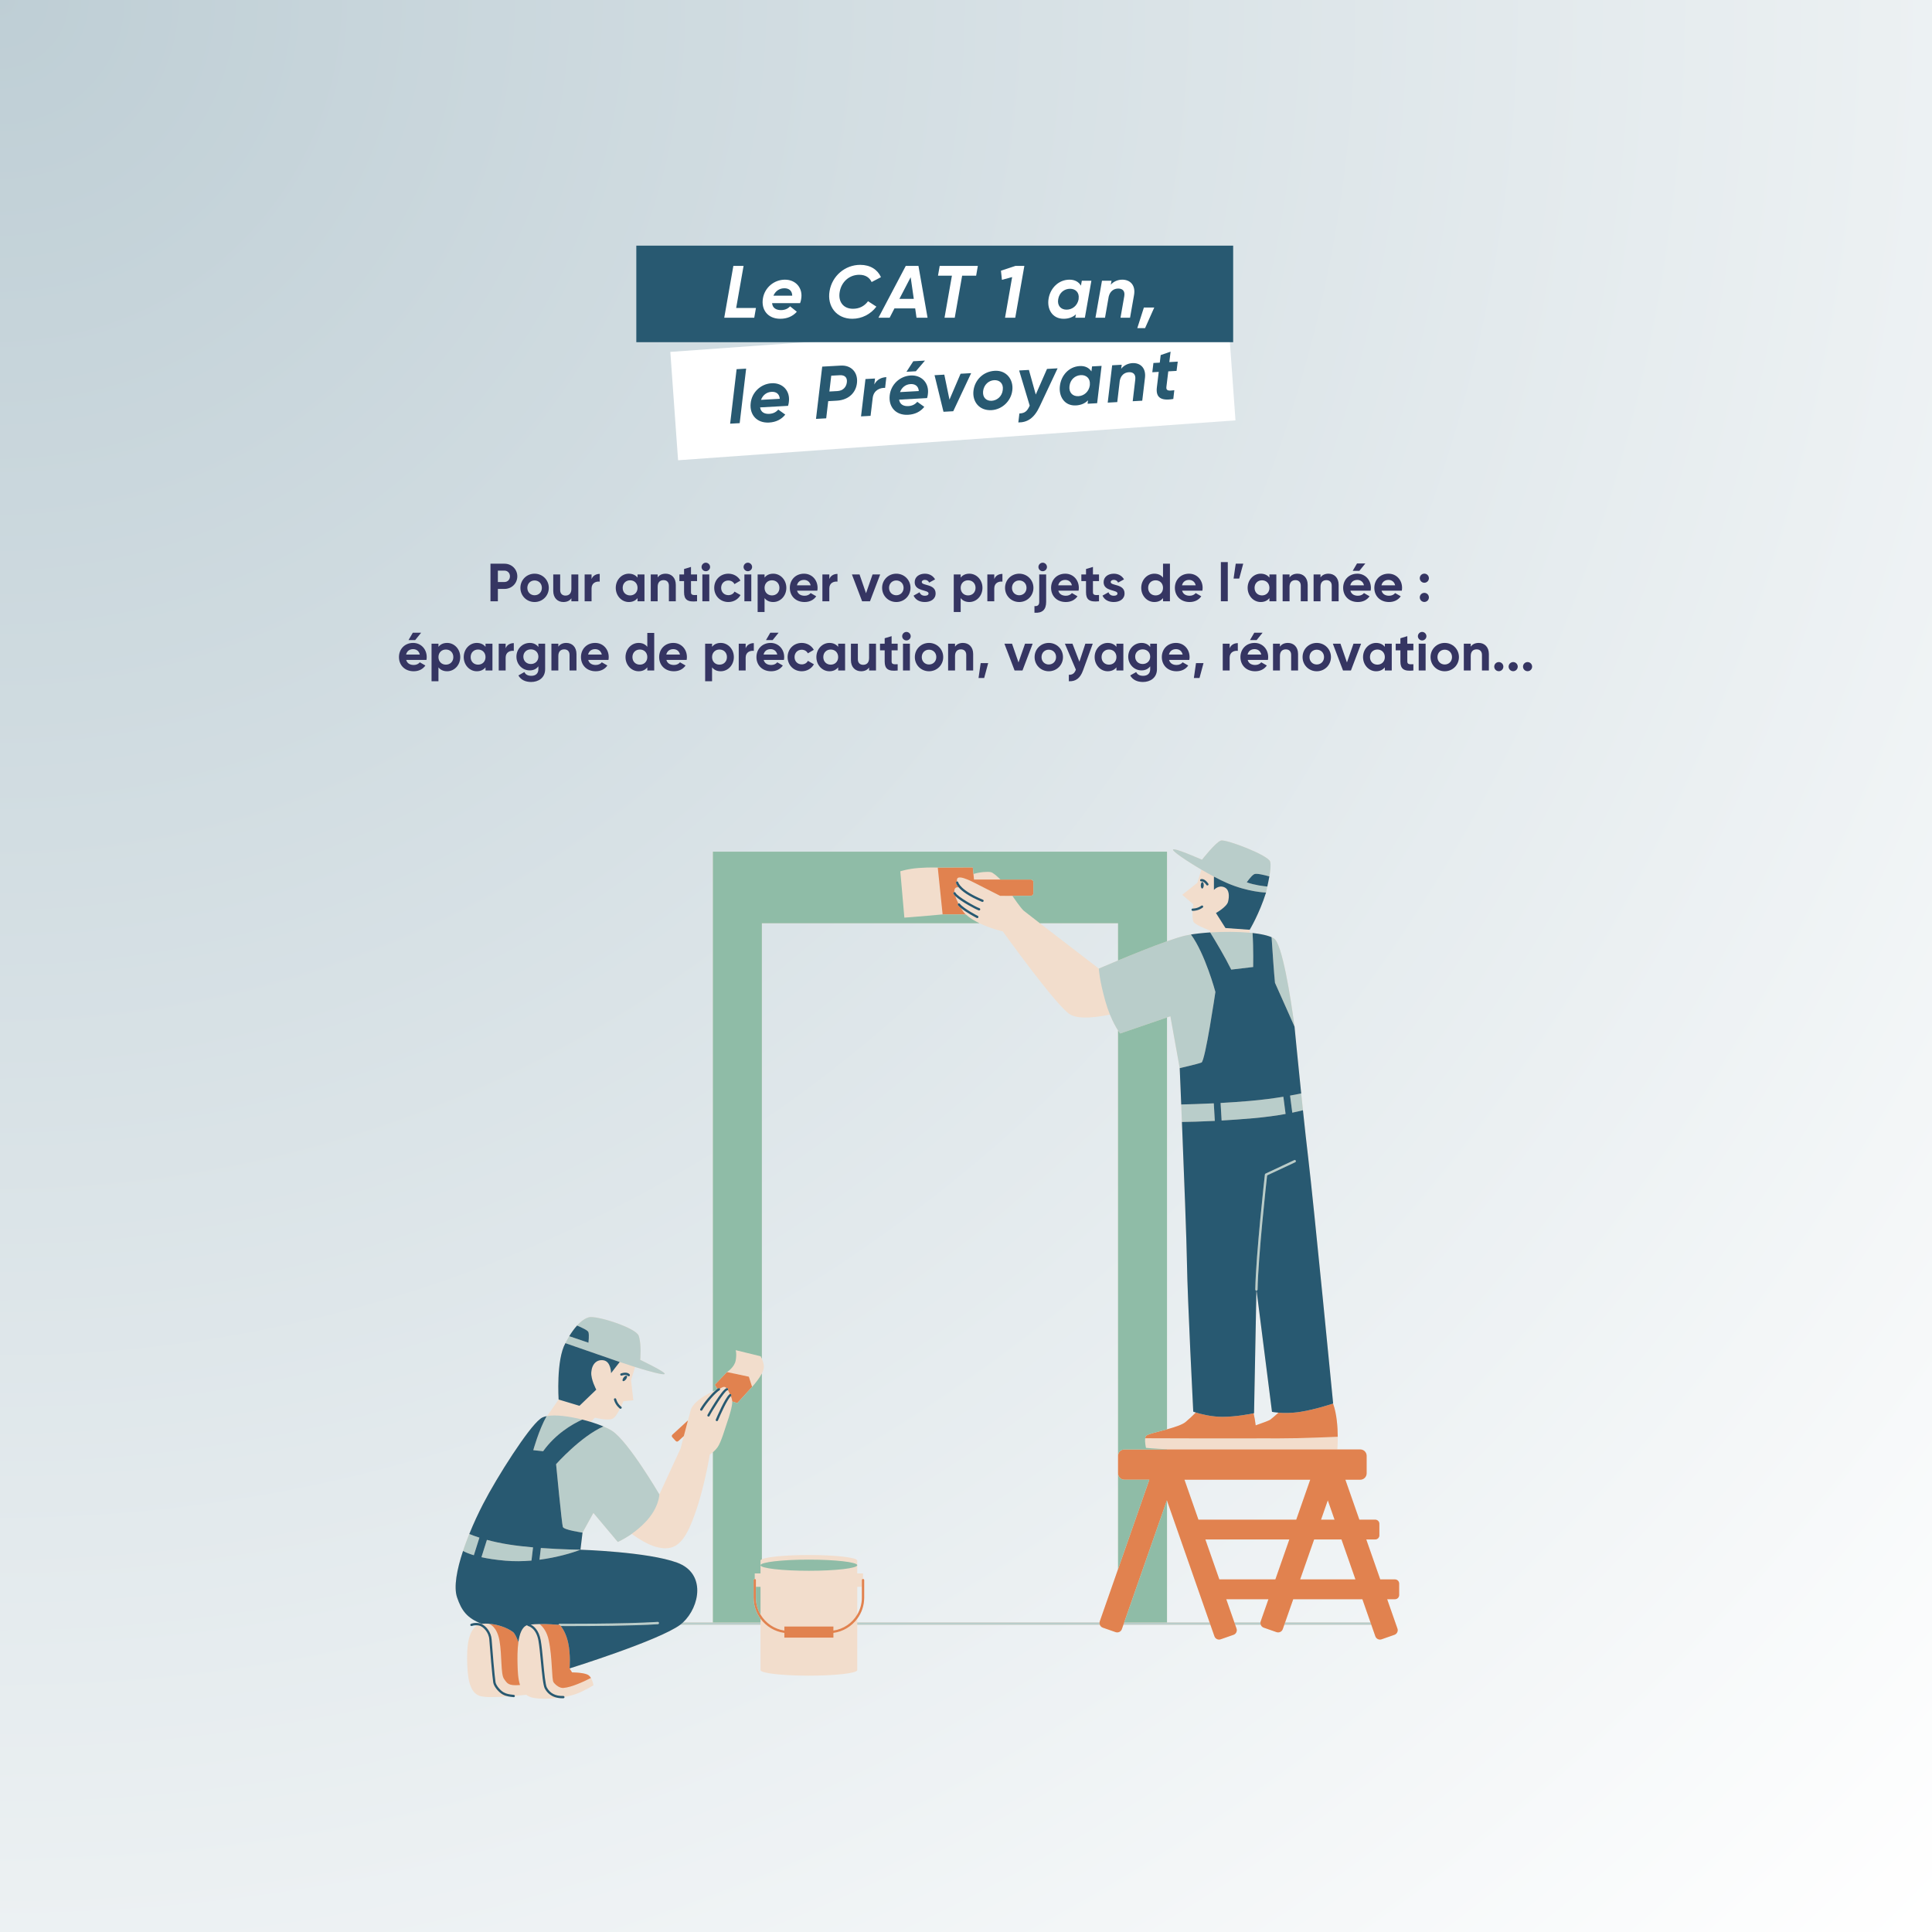 <svg xmlns="http://www.w3.org/2000/svg" xmlns:xlink="http://www.w3.org/1999/xlink" width="1200" zoomAndPan="magnify" viewBox="0 0 900 900" height="1200" preserveAspectRatio="xMidYMid meet" version="1.0"><defs><g/><radialGradient gradientTransform="matrix(1, 0, 0, 1, 0, 0)" gradientUnits="userSpaceOnUse" r="1272.792" cx="0" id="22e724ce7d" cy="0" fx="0" fy="0"><stop stop-opacity="1" stop-color="rgb(74.608%, 80.853%, 83.594%)" offset="0"/><stop stop-opacity="1" stop-color="rgb(74.858%, 81.041%, 83.754%)" offset="0.008"/><stop stop-opacity="1" stop-color="rgb(75.156%, 81.267%, 83.948%)" offset="0.02"/><stop stop-opacity="1" stop-color="rgb(75.455%, 81.493%, 84.14%)" offset="0.031"/><stop stop-opacity="1" stop-color="rgb(75.754%, 81.717%, 84.334%)" offset="0.043"/><stop stop-opacity="1" stop-color="rgb(76.053%, 81.943%, 84.526%)" offset="0.055"/><stop stop-opacity="1" stop-color="rgb(76.35%, 82.169%, 84.718%)" offset="0.066"/><stop stop-opacity="1" stop-color="rgb(76.649%, 82.393%, 84.912%)" offset="0.078"/><stop stop-opacity="1" stop-color="rgb(76.949%, 82.619%, 85.104%)" offset="0.09"/><stop stop-opacity="1" stop-color="rgb(77.248%, 82.843%, 85.298%)" offset="0.102"/><stop stop-opacity="1" stop-color="rgb(77.547%, 83.069%, 85.49%)" offset="0.113"/><stop stop-opacity="1" stop-color="rgb(77.844%, 83.295%, 85.684%)" offset="0.125"/><stop stop-opacity="1" stop-color="rgb(78.143%, 83.519%, 85.876%)" offset="0.137"/><stop stop-opacity="1" stop-color="rgb(78.442%, 83.745%, 86.07%)" offset="0.148"/><stop stop-opacity="1" stop-color="rgb(78.741%, 83.969%, 86.263%)" offset="0.16"/><stop stop-opacity="1" stop-color="rgb(79.039%, 84.195%, 86.456%)" offset="0.172"/><stop stop-opacity="1" stop-color="rgb(79.338%, 84.421%, 86.649%)" offset="0.184"/><stop stop-opacity="1" stop-color="rgb(79.637%, 84.645%, 86.842%)" offset="0.195"/><stop stop-opacity="1" stop-color="rgb(79.936%, 84.871%, 87.035%)" offset="0.207"/><stop stop-opacity="1" stop-color="rgb(80.234%, 85.095%, 87.228%)" offset="0.219"/><stop stop-opacity="1" stop-color="rgb(80.533%, 85.321%, 87.421%)" offset="0.23"/><stop stop-opacity="1" stop-color="rgb(80.832%, 85.547%, 87.614%)" offset="0.242"/><stop stop-opacity="1" stop-color="rgb(81.081%, 85.735%, 87.775%)" offset="0.254"/><stop stop-opacity="1" stop-color="rgb(81.279%, 85.884%, 87.904%)" offset="0.262"/><stop stop-opacity="1" stop-color="rgb(81.479%, 86.035%, 88.033%)" offset="0.27"/><stop stop-opacity="1" stop-color="rgb(81.677%, 86.185%, 88.161%)" offset="0.277"/><stop stop-opacity="1" stop-color="rgb(81.877%, 86.334%, 88.29%)" offset="0.285"/><stop stop-opacity="1" stop-color="rgb(82.076%, 86.485%, 88.419%)" offset="0.293"/><stop stop-opacity="1" stop-color="rgb(82.275%, 86.635%, 88.547%)" offset="0.301"/><stop stop-opacity="1" stop-color="rgb(82.474%, 86.786%, 88.676%)" offset="0.309"/><stop stop-opacity="1" stop-color="rgb(82.674%, 86.935%, 88.805%)" offset="0.316"/><stop stop-opacity="1" stop-color="rgb(82.872%, 87.085%, 88.933%)" offset="0.324"/><stop stop-opacity="1" stop-color="rgb(83.072%, 87.236%, 89.062%)" offset="0.332"/><stop stop-opacity="1" stop-color="rgb(83.272%, 87.386%, 89.191%)" offset="0.34"/><stop stop-opacity="1" stop-color="rgb(83.47%, 87.537%, 89.319%)" offset="0.348"/><stop stop-opacity="1" stop-color="rgb(83.67%, 87.686%, 89.449%)" offset="0.355"/><stop stop-opacity="1" stop-color="rgb(83.868%, 87.836%, 89.577%)" offset="0.363"/><stop stop-opacity="1" stop-color="rgb(84.068%, 87.987%, 89.705%)" offset="0.371"/><stop stop-opacity="1" stop-color="rgb(84.267%, 88.136%, 89.835%)" offset="0.379"/><stop stop-opacity="1" stop-color="rgb(84.467%, 88.287%, 89.963%)" offset="0.387"/><stop stop-opacity="1" stop-color="rgb(84.665%, 88.437%, 90.091%)" offset="0.395"/><stop stop-opacity="1" stop-color="rgb(84.865%, 88.586%, 90.221%)" offset="0.402"/><stop stop-opacity="1" stop-color="rgb(85.063%, 88.737%, 90.349%)" offset="0.41"/><stop stop-opacity="1" stop-color="rgb(85.263%, 88.887%, 90.477%)" offset="0.418"/><stop stop-opacity="1" stop-color="rgb(85.461%, 89.038%, 90.607%)" offset="0.426"/><stop stop-opacity="1" stop-color="rgb(85.661%, 89.188%, 90.735%)" offset="0.434"/><stop stop-opacity="1" stop-color="rgb(85.86%, 89.337%, 90.863%)" offset="0.441"/><stop stop-opacity="1" stop-color="rgb(86.06%, 89.488%, 90.991%)" offset="0.449"/><stop stop-opacity="1" stop-color="rgb(86.258%, 89.638%, 91.121%)" offset="0.457"/><stop stop-opacity="1" stop-color="rgb(86.458%, 89.789%, 91.249%)" offset="0.465"/><stop stop-opacity="1" stop-color="rgb(86.656%, 89.938%, 91.377%)" offset="0.473"/><stop stop-opacity="1" stop-color="rgb(86.856%, 90.088%, 91.507%)" offset="0.48"/><stop stop-opacity="1" stop-color="rgb(87.054%, 90.239%, 91.635%)" offset="0.488"/><stop stop-opacity="1" stop-color="rgb(87.254%, 90.388%, 91.763%)" offset="0.496"/><stop stop-opacity="1" stop-color="rgb(87.503%, 90.576%, 91.925%)" offset="0.504"/><stop stop-opacity="1" stop-color="rgb(87.802%, 90.802%, 92.117%)" offset="0.516"/><stop stop-opacity="1" stop-color="rgb(88.1%, 91.028%, 92.311%)" offset="0.527"/><stop stop-opacity="1" stop-color="rgb(88.399%, 91.252%, 92.503%)" offset="0.539"/><stop stop-opacity="1" stop-color="rgb(88.698%, 91.478%, 92.697%)" offset="0.551"/><stop stop-opacity="1" stop-color="rgb(88.997%, 91.702%, 92.889%)" offset="0.562"/><stop stop-opacity="1" stop-color="rgb(89.296%, 91.928%, 93.083%)" offset="0.574"/><stop stop-opacity="1" stop-color="rgb(89.594%, 92.154%, 93.275%)" offset="0.586"/><stop stop-opacity="1" stop-color="rgb(89.893%, 92.378%, 93.469%)" offset="0.598"/><stop stop-opacity="1" stop-color="rgb(90.192%, 92.604%, 93.661%)" offset="0.609"/><stop stop-opacity="1" stop-color="rgb(90.491%, 92.828%, 93.855%)" offset="0.621"/><stop stop-opacity="1" stop-color="rgb(90.739%, 93.016%, 94.016%)" offset="0.633"/><stop stop-opacity="1" stop-color="rgb(90.938%, 93.167%, 94.144%)" offset="0.641"/><stop stop-opacity="1" stop-color="rgb(91.138%, 93.317%, 94.273%)" offset="0.648"/><stop stop-opacity="1" stop-color="rgb(91.336%, 93.468%, 94.402%)" offset="0.656"/><stop stop-opacity="1" stop-color="rgb(91.536%, 93.617%, 94.53%)" offset="0.664"/><stop stop-opacity="1" stop-color="rgb(91.734%, 93.767%, 94.659%)" offset="0.672"/><stop stop-opacity="1" stop-color="rgb(91.934%, 93.918%, 94.788%)" offset="0.68"/><stop stop-opacity="1" stop-color="rgb(92.133%, 94.067%, 94.916%)" offset="0.688"/><stop stop-opacity="1" stop-color="rgb(92.332%, 94.218%, 95.045%)" offset="0.695"/><stop stop-opacity="1" stop-color="rgb(92.531%, 94.368%, 95.174%)" offset="0.703"/><stop stop-opacity="1" stop-color="rgb(92.731%, 94.518%, 95.302%)" offset="0.711"/><stop stop-opacity="1" stop-color="rgb(92.929%, 94.669%, 95.432%)" offset="0.719"/><stop stop-opacity="1" stop-color="rgb(93.129%, 94.818%, 95.56%)" offset="0.727"/><stop stop-opacity="1" stop-color="rgb(93.327%, 94.969%, 95.688%)" offset="0.734"/><stop stop-opacity="1" stop-color="rgb(93.527%, 95.119%, 95.818%)" offset="0.742"/><stop stop-opacity="1" stop-color="rgb(93.726%, 95.268%, 95.946%)" offset="0.75"/><stop stop-opacity="1" stop-color="rgb(93.974%, 95.457%, 96.106%)" offset="0.758"/><stop stop-opacity="1" stop-color="rgb(94.273%, 95.682%, 96.3%)" offset="0.77"/><stop stop-opacity="1" stop-color="rgb(94.572%, 95.908%, 96.492%)" offset="0.781"/><stop stop-opacity="1" stop-color="rgb(94.872%, 96.132%, 96.686%)" offset="0.793"/><stop stop-opacity="1" stop-color="rgb(95.171%, 96.358%, 96.878%)" offset="0.805"/><stop stop-opacity="1" stop-color="rgb(95.419%, 96.545%, 97.04%)" offset="0.816"/><stop stop-opacity="1" stop-color="rgb(95.618%, 96.695%, 97.168%)" offset="0.824"/><stop stop-opacity="1" stop-color="rgb(95.818%, 96.846%, 97.296%)" offset="0.832"/><stop stop-opacity="1" stop-color="rgb(96.016%, 96.996%, 97.426%)" offset="0.84"/><stop stop-opacity="1" stop-color="rgb(96.216%, 97.147%, 97.554%)" offset="0.848"/><stop stop-opacity="1" stop-color="rgb(96.414%, 97.296%, 97.682%)" offset="0.855"/><stop stop-opacity="1" stop-color="rgb(96.614%, 97.446%, 97.812%)" offset="0.863"/><stop stop-opacity="1" stop-color="rgb(96.812%, 97.597%, 97.94%)" offset="0.871"/><stop stop-opacity="1" stop-color="rgb(97.061%, 97.784%, 98.1%)" offset="0.879"/><stop stop-opacity="1" stop-color="rgb(97.36%, 98.009%, 98.294%)" offset="0.891"/><stop stop-opacity="1" stop-color="rgb(97.659%, 98.235%, 98.486%)" offset="0.902"/><stop stop-opacity="1" stop-color="rgb(97.908%, 98.422%, 98.648%)" offset="0.914"/><stop stop-opacity="1" stop-color="rgb(98.106%, 98.572%, 98.776%)" offset="0.922"/><stop stop-opacity="1" stop-color="rgb(98.306%, 98.723%, 98.906%)" offset="0.93"/><stop stop-opacity="1" stop-color="rgb(98.505%, 98.872%, 99.034%)" offset="0.938"/><stop stop-opacity="1" stop-color="rgb(98.755%, 99.06%, 99.194%)" offset="0.945"/><stop stop-opacity="1" stop-color="rgb(99.004%, 99.248%, 99.356%)" offset="0.957"/><stop stop-opacity="1" stop-color="rgb(99.202%, 99.399%, 99.484%)" offset="0.965"/><stop stop-opacity="1" stop-color="rgb(99.451%, 99.586%, 99.644%)" offset="0.973"/><stop stop-opacity="1" stop-color="rgb(99.699%, 99.774%, 99.806%)" offset="0.984"/><stop stop-opacity="1" stop-color="rgb(99.899%, 99.924%, 99.934%)" offset="0.992"/><stop stop-opacity="1" stop-color="rgb(100%, 100%, 100%)" offset="1"/></radialGradient><clipPath id="358305e148"><path d="M 312 145 L 576 145 L 576 215 L 312 215 Z M 312 145 " clip-rule="nonzero"/></clipPath><clipPath id="67baf614e6"><path d="M 312.262 163.926 L 571.926 145.348 L 575.535 195.824 L 315.875 214.402 Z M 312.262 163.926 " clip-rule="nonzero"/></clipPath><clipPath id="12cafc7616"><path d="M 0.238 0.199 L 263.762 0.199 L 263.762 69.559 L 0.238 69.559 Z M 0.238 0.199 " clip-rule="nonzero"/></clipPath><clipPath id="b28017cf2a"><path d="M 0.262 18.926 L 259.926 0.348 L 263.535 50.824 L 3.875 69.402 Z M 0.262 18.926 " clip-rule="nonzero"/></clipPath><clipPath id="bdc71dbda6"><rect x="0" width="264" y="0" height="70"/></clipPath><clipPath id="1b87d999a1"><path d="M 296.418 114.441 L 574.457 114.441 L 574.457 159.414 L 296.418 159.414 Z M 296.418 114.441 " clip-rule="nonzero"/></clipPath><clipPath id="4d23ec7db5"><path d="M 0.418 0.441 L 278.457 0.441 L 278.457 45.414 L 0.418 45.414 Z M 0.418 0.441 " clip-rule="nonzero"/></clipPath><clipPath id="edf835b6df"><rect x="0" width="279" y="0" height="46"/></clipPath><clipPath id="86e933cc8b"><path d="M 212 391 L 652 391 L 652 791.328 L 212 791.328 Z M 212 391 " clip-rule="nonzero"/></clipPath><clipPath id="f0169be626"><path d="M 212 407 L 622 407 L 622 791.328 L 212 791.328 Z M 212 407 " clip-rule="nonzero"/></clipPath><clipPath id="d676bac9a4"><rect x="0" width="207" y="0" height="43"/></clipPath></defs><rect x="-90" width="1080" fill="#ffffff" y="-90" height="1080" fill-opacity="1"/><rect x="-90" fill="url(#22e724ce7d)" width="1080" y="-90" height="1080"/><g clip-path="url(#358305e148)"><g clip-path="url(#67baf614e6)"><g transform="matrix(1, 0, 0, 1, 312, 145)"><g clip-path="url(#bdc71dbda6)"><g clip-path="url(#12cafc7616)"><g clip-path="url(#b28017cf2a)"><path fill="#ffffff" d="M 0.262 18.926 L 259.949 0.344 L 263.562 50.824 L 3.875 69.402 Z M 0.262 18.926 " fill-opacity="1" fill-rule="nonzero"/></g></g></g></g></g></g><g clip-path="url(#1b87d999a1)"><g transform="matrix(1, 0, 0, 1, 296, 114)"><g clip-path="url(#edf835b6df)"><g clip-path="url(#4d23ec7db5)"><path fill="#285971" d="M 0.418 0.441 L 278.52 0.441 L 278.52 45.414 L 0.418 45.414 Z M 0.418 0.441 " fill-opacity="1" fill-rule="nonzero"/></g></g></g></g><g clip-path="url(#86e933cc8b)"><path fill="#f2ddcc" d="M 649.848 735.754 L 642.969 735.754 L 636.457 717.137 L 640.629 717.137 C 641.699 717.137 642.562 716.27 642.562 715.203 L 642.562 709.852 C 642.562 708.785 641.699 707.918 640.629 707.918 L 633.234 707.918 L 626.723 689.301 L 633.672 689.301 C 635.305 689.301 636.629 687.977 636.629 686.348 L 636.629 678.164 C 636.629 676.531 635.305 675.211 633.672 675.211 L 623.016 675.211 L 623.016 674.633 C 623.016 674.633 623.191 672.449 623.172 669.297 C 623.148 664.93 622.746 658.703 620.992 653.832 C 621.016 653.824 621.035 653.816 621.035 653.816 C 621.035 653.816 611.855 559.637 609.441 539.594 C 608.703 533.469 607.82 525.355 606.945 517.043 C 606.676 514.484 606.41 511.91 606.148 509.367 C 604.535 493.707 603.137 479.309 603.039 478.293 C 603.039 478.273 603.039 478.254 603.035 478.23 C 601.184 464.246 597.289 439.68 593.504 437.203 C 592.934 436.828 592.195 436.496 591.34 436.195 C 591.316 436.188 591.297 436.18 591.277 436.176 C 591.102 436.113 590.926 436.055 590.738 435.996 C 590.73 435.992 590.719 435.988 590.707 435.988 C 590.398 435.891 590.078 435.801 589.742 435.715 C 589.633 435.684 589.527 435.656 589.414 435.629 C 589.289 435.598 589.16 435.566 589.027 435.535 C 588.871 435.5 588.711 435.465 588.551 435.43 C 588.441 435.406 588.336 435.383 588.227 435.359 C 587.945 435.301 587.664 435.246 587.371 435.191 C 587.367 435.191 587.363 435.188 587.359 435.188 C 586.969 435.117 586.566 435.047 586.152 434.984 C 586.145 434.984 586.133 434.98 586.125 434.98 C 585.711 434.914 585.289 434.855 584.859 434.797 C 584.848 434.797 584.84 434.797 584.828 434.793 C 584.391 434.738 583.941 434.684 583.484 434.633 C 583.051 434.586 582.605 434.543 582.156 434.5 L 582.156 433.121 C 582.156 433.121 586.598 425.801 589.77 415.797 C 589.961 414.879 590.168 413.93 590.375 412.977 C 590.375 412.973 590.375 412.969 590.375 412.965 C 590.715 411.383 591.051 409.785 591.32 408.266 C 591.816 405.48 592.078 402.977 591.695 401.398 C 590.969 398.441 571.168 390.836 568.754 391.562 C 566.336 392.285 559.938 400.496 559.938 400.496 C 559.938 400.496 546.898 394.699 546.414 395.789 C 546.105 396.48 552.477 400.902 559.664 405.113 L 557.785 411.219 L 550.727 416.836 L 555.84 421.219 C 555.84 421.219 555.73 422.07 555.637 423.238 C 555.625 423.234 555.617 423.234 555.613 423.234 C 555.309 423.223 555.062 423.445 555.047 423.742 C 555.031 424.039 555.258 424.293 555.555 424.309 C 555.555 424.309 555.562 424.312 555.566 424.312 C 555.453 426.332 555.473 428.746 556.098 429.582 C 557.242 431.113 563.734 433.508 563.734 433.508 L 563.719 434.363 C 563.352 434.387 562.984 434.414 562.621 434.441 C 562.562 434.445 562.504 434.449 562.445 434.453 C 562.082 434.48 561.719 434.508 561.363 434.539 C 561.32 434.543 561.277 434.547 561.23 434.551 C 560.398 434.621 559.59 434.699 558.805 434.785 C 557.758 434.902 556.746 435.027 555.801 435.168 C 555.785 435.168 555.77 435.172 555.754 435.176 C 555.426 435.223 555.102 435.273 554.789 435.324 C 553.762 435.492 552.809 435.676 551.969 435.875 C 549.879 436.367 546.957 437.301 543.637 438.477 L 543.637 396.754 L 332.094 396.754 L 332.094 648.176 C 330.977 648.715 329.598 649.473 328.16 650.309 C 325.371 651.938 322.496 654.449 321.801 656.773 C 321.59 657.469 321.078 659.371 320.465 661.691 L 313.242 668.328 C 312.895 668.645 312.875 669.184 313.191 669.527 L 314.785 671.262 C 315.102 671.609 315.641 671.629 315.984 671.312 L 318.555 668.953 C 317.707 672.188 317.035 674.785 317.035 674.785 L 307.156 696.168 C 307.156 696.168 292.832 671.641 285.195 666.598 C 284.172 665.918 282.754 665.203 281.082 664.496 C 281.07 664.496 281.062 664.492 281.055 664.488 C 280.723 664.348 280.379 664.207 280.027 664.07 C 279.965 664.047 279.902 664.023 279.84 663.996 C 279.535 663.879 279.227 663.758 278.906 663.641 C 278.844 663.617 278.781 663.598 278.719 663.574 C 278.391 663.453 278.062 663.336 277.723 663.219 C 277.68 663.203 277.633 663.188 277.59 663.172 C 277.227 663.047 276.863 662.922 276.488 662.801 C 276.465 662.793 276.441 662.785 276.418 662.777 C 276.023 662.648 275.621 662.523 275.211 662.398 C 275.207 662.395 275.203 662.395 275.195 662.395 C 275.184 662.391 275.176 662.387 275.164 662.383 L 277.137 660.41 C 277.137 660.41 282.965 661.914 285.277 660.93 C 286.492 660.414 287.832 658.203 288.836 656.211 C 288.91 656.246 288.988 656.27 289.066 656.27 C 289.234 656.27 289.402 656.191 289.504 656.043 C 289.676 655.801 289.617 655.465 289.379 655.293 C 289.375 655.293 289.348 655.273 289.309 655.238 C 289.957 653.863 290.375 652.785 290.375 652.785 L 295.023 652.297 L 293.961 642.977 C 293.961 642.977 295.105 639.145 295.848 636.801 C 302.77 638.965 309.16 640.668 309.633 640.055 C 310.297 639.207 298.238 633.488 298.238 633.488 C 298.238 633.488 298.898 625.844 297.484 622.16 C 296.066 618.48 277.762 612.68 274.309 613.633 C 271.871 614.305 269.613 616.426 267.785 618.703 C 267.77 618.723 267.754 618.746 267.734 618.766 C 267.41 619.176 267.094 619.59 266.801 620 C 266.797 620.004 266.793 620.008 266.789 620.016 C 266.18 620.859 265.641 621.691 265.176 622.449 C 265.176 622.449 265.176 622.453 265.172 622.453 C 264.043 624.301 263.383 625.695 263.383 625.695 C 258.996 633.527 260.227 651.953 260.227 651.953 L 254.863 659.648 C 254.781 659.664 254.703 659.684 254.625 659.699 C 254.625 659.699 254.625 659.699 254.621 659.699 C 254.324 659.762 254.043 659.832 253.773 659.91 C 253.723 659.922 253.672 659.938 253.625 659.953 C 253.461 660.004 253.305 660.059 253.156 660.113 C 253.027 660.164 252.906 660.215 252.785 660.266 C 252.711 660.301 252.637 660.336 252.566 660.371 C 252.402 660.453 252.246 660.543 252.102 660.637 C 252.066 660.66 252.035 660.684 252 660.707 C 251.84 660.816 251.691 660.934 251.555 661.062 C 246.148 665.156 231.738 687.633 224.969 700.746 C 222.875 704.797 220.625 709.609 218.609 714.598 C 218.609 714.602 218.609 714.602 218.605 714.605 C 218.352 715.242 218.098 715.879 217.852 716.516 C 217.824 716.578 217.801 716.645 217.777 716.707 C 217.566 717.254 217.359 717.801 217.152 718.348 C 217.105 718.48 217.055 718.613 217.008 718.746 C 216.812 719.266 216.625 719.789 216.441 720.312 C 216.406 720.41 216.371 720.508 216.336 720.605 C 216.129 721.199 215.926 721.789 215.727 722.379 C 215.715 722.418 215.699 722.457 215.688 722.496 C 215.688 722.496 215.688 722.496 215.691 722.496 C 212.836 731.082 211.258 739.277 212.918 744.133 C 215.008 750.242 217.438 753.715 224.43 756.445 C 224.371 756.457 224.309 756.465 224.25 756.477 C 223.965 756.352 223.684 756.254 223.406 756.195 C 221.137 755.711 219.477 756.406 219.406 756.438 C 219.133 756.555 219.008 756.871 219.125 757.145 C 219.238 757.418 219.555 757.543 219.828 757.426 C 219.844 757.422 220.875 756.992 222.391 757.129 C 219.43 758.789 217.523 763.363 217.598 772.551 C 217.668 781.703 218.711 788.48 223.559 790.047 C 225.875 790.797 231.516 790.633 236.773 790.262 C 237.453 790.395 238.148 790.477 238.883 790.559 L 239.246 790.598 C 239.266 790.602 239.285 790.602 239.309 790.602 C 239.578 790.602 239.809 790.398 239.84 790.125 C 239.844 790.086 239.836 790.055 239.832 790.02 C 241.895 789.84 243.762 789.648 245.172 789.496 C 246.035 790.172 247.086 790.664 248.371 790.902 C 251.902 791.566 256.145 791.43 259.945 790.949 C 260.602 791.062 261.293 791.121 262.023 791.121 C 262.16 791.121 262.301 791.117 262.441 791.117 C 262.738 791.105 262.973 790.859 262.961 790.562 C 262.961 790.535 262.949 790.512 262.945 790.484 C 265.254 790.062 267.227 789.539 268.531 789.051 C 272.328 787.625 276.461 785.059 276.461 785.059 C 276.461 785.059 276.191 783.16 275.273 781.652 C 274.859 780.977 274.316 780.375 273.609 780.066 C 271.328 779.066 266.48 779.066 266.48 779.066 L 265.32 777.215 C 265.32 777.215 306.902 764.266 316.891 756.875 L 354.277 756.875 L 354.277 777.992 C 354.277 779.43 364.367 780.59 376.809 780.59 C 389.25 780.59 399.336 779.426 399.336 777.992 L 399.336 756.875 L 512.352 756.875 C 512.586 757.48 513.062 757.988 513.723 758.215 L 519.691 760.305 C 520.883 760.723 522.188 760.094 522.602 758.902 L 523.312 756.875 L 563.855 756.875 L 565.73 762.242 C 566.148 763.434 567.449 764.062 568.641 763.645 L 574.609 761.559 C 575.801 761.141 576.43 759.836 576.012 758.645 L 575.395 756.875 L 587.309 756.875 C 587.543 757.48 588.02 757.984 588.68 758.215 L 594.648 760.305 C 595.84 760.719 597.145 760.094 597.559 758.902 L 598.27 756.875 L 638.812 756.875 L 640.688 762.242 C 641.105 763.434 642.406 764.059 643.598 763.645 L 649.566 761.555 C 650.758 761.141 651.387 759.836 650.973 758.645 L 646.188 744.969 L 649.844 744.969 C 650.914 744.969 651.777 744.105 651.777 743.035 L 651.777 737.688 C 651.781 736.621 650.914 735.754 649.848 735.754 Z M 332.094 755.801 L 318.164 755.801 C 326.043 748.383 328.922 732.934 315.48 727.953 C 301.789 722.883 270.395 721.918 270.395 721.918 L 271.359 713.949 L 276.434 704.77 L 287.781 718.293 C 287.781 718.293 290.59 717.125 294.25 714.547 C 297.41 716.801 301.742 719.523 305.438 720.547 C 312.18 722.406 316.93 721.02 321.242 711.48 C 327.461 697.73 330.633 677.605 330.633 677.605 C 330.633 677.605 331.246 677.262 332.094 676.531 Z M 520.828 678.164 L 520.828 730.984 L 512.32 755.309 C 512.266 755.469 512.23 755.637 512.211 755.801 L 399.34 755.801 L 399.34 754.07 C 401.367 751.316 402.57 747.918 402.57 744.242 L 402.57 736.086 C 402.57 735.789 402.332 735.547 402.035 735.547 L 402.035 732.957 L 399.34 732.957 L 399.34 726.984 C 399.34 725.547 389.25 724.387 376.809 724.387 C 366.18 724.387 357.273 725.234 354.906 726.375 L 354.906 639.82 C 355.293 639.066 355.59 638.34 355.734 637.684 C 356.09 636.082 355.438 634.164 354.906 632.961 L 354.906 430.078 L 456.281 430.078 C 461.602 432.625 467.145 433.883 467.145 433.883 C 467.145 433.883 492.293 468.984 498.559 472.613 C 502.906 475.129 511.922 473.711 517.047 472.605 C 518.477 476.113 519.918 478.625 520.828 480.055 Z M 399.34 752.121 L 399.34 739.211 L 401.496 739.211 L 401.496 744.242 C 401.496 747.117 400.707 749.812 399.34 752.121 Z M 520.828 447.426 C 515.586 449.605 511.883 451.211 511.883 451.211 C 511.883 451.211 494.695 438.02 484.398 430.078 L 520.828 430.078 Z M 631.426 735.754 L 605.656 735.754 L 612.168 717.137 L 624.918 717.137 Z M 621.695 707.918 L 615.391 707.918 L 618.543 698.906 Z M 610.359 689.301 L 603.852 707.918 L 558.277 707.918 L 551.766 689.301 Z M 584.184 658.324 L 585.285 601.227 C 585.289 601.227 585.289 601.227 585.293 601.227 C 585.316 601.227 585.336 601.219 585.359 601.215 L 592.539 657.68 C 592.539 657.68 593.652 657.922 595.57 658.082 C 594.016 659.457 592.484 660.785 591.797 661.305 C 591.156 661.781 588.277 662.824 584.949 663.98 C 584.734 662.168 584.422 660.262 583.973 658.371 C 584.109 658.34 584.184 658.324 584.184 658.324 Z M 543.637 473.965 L 545.207 473.426 L 549.555 497.574 C 549.555 497.574 549.844 504.461 550.254 514.5 C 550.328 516.348 550.41 518.301 550.492 520.336 C 550.5 520.531 550.508 520.727 550.516 520.922 C 550.539 521.496 550.562 522.07 550.586 522.652 C 551.523 545.922 552.785 578.441 552.934 588.613 C 553.176 605.035 555.859 657.602 555.859 657.602 C 555.859 657.602 556.297 657.762 557.066 658 C 555.68 659.391 553.941 661.059 552.277 662.438 C 550.719 663.723 547.195 664.848 543.637 665.828 Z M 543.637 755.801 L 543.637 699.059 L 563.48 755.801 Z M 587.277 755.309 C 587.223 755.469 587.188 755.637 587.168 755.801 L 575.02 755.801 L 571.234 744.973 L 590.895 744.973 Z M 594.117 735.754 L 568.012 735.754 L 561.5 717.137 L 600.629 717.137 Z M 598.648 755.801 L 602.434 744.973 L 634.648 744.973 L 638.438 755.801 Z M 598.648 755.801 " fill-opacity="1" fill-rule="nonzero"/></g><path fill="#b9cdca" d="M 266.793 620.016 C 266.184 620.859 265.641 621.691 265.18 622.449 C 265.641 621.691 266.184 620.859 266.793 620.016 Z M 266.801 620 C 267.098 619.59 267.41 619.176 267.738 618.766 C 267.41 619.176 267.098 619.59 266.801 620 Z M 267.789 618.703 C 267.77 618.723 267.754 618.746 267.738 618.766 C 267.754 618.746 267.773 618.723 267.789 618.703 Z M 298.242 633.488 C 298.242 633.488 298.902 625.844 297.484 622.16 C 296.07 618.48 277.762 612.68 274.309 613.633 C 271.871 614.305 269.613 616.426 267.789 618.703 C 268.117 618.293 268.461 617.887 268.816 617.492 C 270.91 618.363 273.859 619.723 274.125 620.574 C 274.539 621.906 274.125 625.492 274.125 625.492 L 265.176 622.453 C 264.043 624.301 263.383 625.699 263.383 625.699 C 263.383 625.699 278.699 631.035 287.762 634.152 C 288.066 634.258 288.379 634.363 288.691 634.469 C 290.992 635.25 293.453 636.055 295.848 636.805 C 302.77 638.965 309.16 640.668 309.637 640.059 C 310.297 639.207 298.242 633.488 298.242 633.488 Z M 543.637 755.801 L 523.691 755.801 L 523.312 756.875 L 563.855 756.875 L 563.48 755.801 Z M 512.211 755.801 L 399.34 755.801 L 399.34 756.875 L 512.355 756.875 C 512.227 756.539 512.168 756.172 512.211 755.801 Z M 587.168 755.801 L 575.02 755.801 L 575.395 756.875 L 587.312 756.875 C 587.184 756.539 587.125 756.172 587.168 755.801 Z M 638.438 755.801 L 598.648 755.801 L 598.27 756.875 L 638.812 756.875 Z M 318.164 755.801 C 318.02 755.938 317.875 756.078 317.727 756.207 C 317.48 756.426 317.199 756.648 316.891 756.875 L 354.281 756.875 L 354.281 755.801 Z M 561.23 434.551 C 560.398 434.621 559.594 434.703 558.805 434.785 C 559.594 434.703 560.398 434.621 561.23 434.551 Z M 558.805 434.785 C 557.758 434.902 556.75 435.027 555.805 435.168 C 556.75 435.027 557.758 434.902 558.805 434.785 Z M 551.969 435.875 C 549.879 436.367 546.957 437.301 543.637 438.477 C 536.465 441.016 527.426 444.68 520.828 447.426 C 515.586 449.605 511.883 451.211 511.883 451.211 C 511.883 451.211 512.02 456.129 514.949 466.488 C 515.598 468.781 516.32 470.82 517.047 472.605 C 518.477 476.113 519.914 478.625 520.828 480.055 C 521.414 480.977 521.781 481.453 521.781 481.453 L 543.637 473.965 L 545.207 473.426 L 549.555 497.574 C 549.555 497.574 557.973 495.656 559.707 494.965 C 561.438 494.27 566.18 462.09 566.18 462.09 C 566.18 462.09 561.43 444.348 554.789 435.324 C 553.762 435.492 552.812 435.676 551.969 435.875 Z M 554.789 435.324 C 555.105 435.273 555.426 435.223 555.754 435.176 C 555.426 435.223 555.102 435.273 554.789 435.324 Z M 592.352 436.594 C 592.812 443.617 593.504 453.727 593.938 457.836 L 603.035 478.23 C 603.035 478.23 603.035 478.258 603.039 478.293 C 603.039 478.273 603.039 478.254 603.035 478.23 C 601.184 464.246 597.289 439.68 593.504 437.203 C 592.934 436.828 592.195 436.496 591.34 436.195 C 591.699 436.32 592.039 436.453 592.352 436.594 Z M 591.34 436.195 C 591.316 436.188 591.297 436.18 591.277 436.172 C 591.297 436.18 591.316 436.188 591.34 436.195 Z M 589.414 435.629 C 589.527 435.656 589.633 435.684 589.742 435.715 C 589.633 435.684 589.527 435.656 589.414 435.629 Z M 589.414 435.629 C 589.289 435.598 589.16 435.566 589.027 435.535 C 589.16 435.566 589.289 435.598 589.414 435.629 Z M 589.742 435.715 C 590.078 435.801 590.398 435.891 590.707 435.984 C 590.398 435.891 590.074 435.801 589.742 435.715 Z M 590.738 435.996 C 590.926 436.055 591.102 436.113 591.277 436.176 C 591.102 436.113 590.926 436.055 590.738 435.996 Z M 588.227 435.359 C 588.336 435.383 588.441 435.406 588.551 435.43 C 588.441 435.406 588.336 435.383 588.227 435.359 Z M 590.707 435.988 C 590.719 435.988 590.73 435.992 590.738 435.996 C 590.73 435.992 590.719 435.988 590.707 435.988 Z M 588.227 435.359 C 587.945 435.301 587.664 435.242 587.371 435.191 C 587.664 435.242 587.945 435.301 588.227 435.359 Z M 589.027 435.535 C 588.871 435.5 588.711 435.465 588.551 435.43 C 588.711 435.465 588.871 435.5 589.027 435.535 Z M 563.746 434.363 C 563.738 434.363 563.73 434.363 563.719 434.363 C 563.352 434.387 562.984 434.414 562.621 434.441 C 562.996 434.414 563.371 434.387 563.746 434.363 Z M 582.156 434.5 C 576.488 433.98 569.758 433.98 563.75 434.363 C 566.453 438.762 570.762 445.977 573.559 451.68 L 583.773 450.465 C 583.773 450.465 583.949 442.027 583.484 434.633 C 583.051 434.586 582.605 434.543 582.156 434.5 Z M 591.32 408.266 C 591.051 409.785 590.715 411.383 590.375 412.965 C 590.715 411.383 591.051 409.785 591.32 408.266 Z M 559.668 405.113 C 561.586 406.238 563.562 407.348 565.492 408.367 C 567.664 409.516 569.77 410.551 571.648 411.363 C 581.43 415.59 589.77 415.797 589.77 415.797 C 589.961 414.879 590.168 413.93 590.375 412.977 C 588.539 412.816 584.52 412.344 580.797 411.027 C 580.797 411.027 582.797 408.02 584.25 407.227 C 585.238 406.688 589.008 407.613 591.324 408.266 C 591.816 405.48 592.078 402.977 591.695 401.402 C 590.969 398.441 571.168 390.836 568.754 391.562 C 566.336 392.285 559.938 400.496 559.938 400.496 C 559.938 400.496 546.898 394.699 546.414 395.789 C 546.105 396.48 552.477 400.902 559.668 405.113 Z M 285.199 666.598 C 284.172 665.918 282.758 665.203 281.082 664.5 C 270.484 669.184 259.043 682.07 259.043 682.07 C 259.043 682.07 261.699 709.844 262.184 711.293 C 262.668 712.738 271.359 713.945 271.359 713.949 L 276.43 704.77 L 287.781 718.293 C 287.781 718.293 290.59 717.125 294.25 714.547 C 296.289 713.109 298.594 711.234 300.82 708.875 C 307.051 702.289 307.16 696.168 307.16 696.168 C 307.16 696.168 292.836 671.641 285.199 666.598 Z M 273.242 661.82 C 273.461 661.883 273.672 661.945 273.887 662.008 C 273.672 661.945 273.461 661.883 273.242 661.82 Z M 275.164 662.383 C 274.746 662.254 274.316 662.133 273.887 662.008 C 274.328 662.137 274.77 662.262 275.199 662.395 C 275.188 662.391 275.176 662.387 275.164 662.383 Z M 271.246 661.289 C 271.918 661.461 272.582 661.637 273.242 661.82 C 272.582 661.637 271.914 661.461 271.246 661.289 Z M 271.246 661.289 C 265.254 659.781 258.91 658.918 254.867 659.648 C 254.785 659.664 254.707 659.684 254.625 659.699 C 251.047 666.016 248.418 675.551 248.418 675.551 L 253.008 676.035 C 258.73 668.051 266.332 663.547 271.246 661.289 Z M 306.41 755.543 C 290.523 756.574 261.035 756.395 260.738 756.395 C 260.738 756.395 260.734 756.395 260.734 756.395 C 260.453 756.395 260.23 756.613 260.207 756.887 C 260.543 756.914 260.734 756.934 260.734 756.934 C 260.734 756.934 260.922 757.113 261.219 757.473 C 262.008 757.477 263.719 757.484 266.078 757.484 C 275.383 757.484 294.672 757.383 306.48 756.617 C 306.777 756.598 307 756.34 306.984 756.043 C 306.965 755.746 306.707 755.531 306.41 755.543 Z M 550.254 514.5 C 550.328 516.348 550.41 518.301 550.492 520.336 C 550.5 520.531 550.508 520.727 550.516 520.922 C 550.539 521.496 550.562 522.07 550.586 522.652 C 553.801 522.617 559.094 522.5 565.91 522.156 L 565.43 513.973 C 559.098 514.281 553.707 514.43 550.254 514.5 Z M 598.879 518.926 L 597.836 510.902 C 593.387 511.629 588.066 512.352 582.156 512.859 C 577.484 513.266 572.875 513.574 568.594 513.809 L 569.074 521.984 C 573.457 521.734 578.363 521.391 583.672 520.922 C 589.691 520.395 594.754 519.672 598.879 518.926 Z M 601.996 518.324 C 603.906 517.93 605.566 517.543 606.961 517.188 C 606.957 517.137 606.949 517.09 606.945 517.043 C 606.676 514.484 606.41 511.91 606.148 509.367 C 604.672 509.676 602.926 510.016 600.961 510.367 Z M 218.613 714.598 C 218.613 714.602 218.609 714.605 218.609 714.605 C 218.352 715.242 218.102 715.879 217.852 716.516 C 217.828 716.582 217.805 716.645 217.781 716.707 C 217.566 717.254 217.359 717.801 217.156 718.348 C 217.105 718.48 217.059 718.613 217.008 718.746 C 216.816 719.27 216.629 719.789 216.441 720.312 C 216.41 720.41 216.371 720.508 216.34 720.605 C 216.117 721.238 215.898 721.867 215.691 722.496 C 216.848 723.113 218.477 723.812 220.738 724.492 L 223.328 716.297 C 221.363 715.668 219.781 715.074 218.613 714.598 Z M 226.824 717.328 L 224.273 725.406 C 227.199 726.055 230.859 726.633 235.426 727.031 C 239.531 727.387 243.648 727.316 247.586 726.98 L 248.316 720.824 C 244.531 720.492 240.676 720.062 237.121 719.504 C 233.148 718.883 229.707 718.109 226.824 717.328 Z M 251.953 721.113 L 251.305 726.578 C 259.383 725.523 266.363 723.477 270.395 721.918 C 270.395 721.918 261.863 721.836 251.953 721.113 Z M 603.625 540.695 C 603.496 540.426 603.18 540.309 602.906 540.438 L 589.539 546.703 C 589.371 546.781 589.254 546.941 589.234 547.129 C 589.191 547.5 585.059 584.379 584.758 600.68 C 584.75 600.977 584.988 601.223 585.285 601.227 C 585.289 601.227 585.293 601.227 585.293 601.227 C 585.316 601.227 585.34 601.219 585.359 601.215 C 585.621 601.18 585.828 600.969 585.832 600.699 C 586.117 585.23 589.875 551.109 590.27 547.547 L 603.367 541.41 C 603.633 541.285 603.75 540.965 603.625 540.695 Z M 603.625 540.695 " fill-opacity="1" fill-rule="nonzero"/><path fill="#e1824f" d="M 313.242 668.328 L 320.465 661.691 C 319.863 663.957 319.164 666.621 318.555 668.953 L 315.988 671.312 C 315.641 671.633 315.105 671.609 314.785 671.262 L 313.191 669.527 C 312.875 669.184 312.898 668.645 313.242 668.328 Z M 480.215 409.723 L 453.719 409.723 L 453.469 407.141 L 453.172 404.051 L 436.848 404.141 L 439.105 425.965 L 449.887 425.965 C 449.812 425.898 449.734 425.832 449.66 425.762 C 449.102 425.227 448.371 424.211 447.637 422.996 C 447.102 422.551 446.633 422.109 446.289 421.688 C 446.098 421.457 446.133 421.117 446.363 420.93 C 446.395 420.902 446.43 420.895 446.461 420.875 C 445.867 419.703 445.344 418.488 444.996 417.41 C 444.594 417.012 444.297 416.641 444.156 416.316 C 444.039 416.043 444.164 415.727 444.438 415.609 C 444.484 415.59 444.531 415.586 444.578 415.578 C 444.574 415.523 444.562 415.461 444.559 415.41 C 444.438 413.32 445.84 413.238 446.566 413.332 C 445.512 412.094 445.363 411.309 445.352 411.234 C 445.309 410.945 445.5 410.68 445.785 410.625 C 445.742 410.25 445.746 409.863 445.84 409.488 C 446.133 408.316 448.121 408.645 450.738 409.723 C 451.625 410.09 452.586 410.539 453.578 411.051 C 457.855 413.246 460.559 414.617 465.906 417.312 L 480.215 417.312 C 480.859 417.312 481.379 416.789 481.379 416.145 L 481.379 410.887 C 481.379 410.242 480.859 409.723 480.215 409.723 Z M 585.371 670.055 C 585.371 670.051 585.367 670.047 585.367 670.039 C 592.52 670.07 599.895 670.062 604.398 669.949 C 611.73 669.762 618.754 669.488 623.172 669.297 C 623.148 664.93 622.746 658.703 620.992 653.832 C 620.387 654.035 612.691 656.609 605.82 657.68 C 601.547 658.348 597.941 658.277 595.57 658.082 C 594.016 659.457 592.484 660.785 591.797 661.305 C 591.156 661.781 588.277 662.824 584.949 663.98 C 584.734 662.168 584.422 660.262 583.973 658.371 C 582.688 658.637 575.777 660.016 569.453 660.016 C 564.254 660.016 559.285 658.684 557.066 658 C 555.68 659.391 553.941 661.059 552.277 662.438 C 550.719 663.723 547.195 664.848 543.637 665.828 C 539.047 667.094 534.402 668.117 533.848 668.949 C 533.668 669.223 533.551 669.582 533.488 669.988 C 540.926 670.016 552.621 670.055 558.184 670.055 C 566.691 670.055 585.367 670.055 585.371 670.055 Z M 338.648 639.156 L 332.98 645.066 L 334.156 647.027 C 334.328 646.902 334.492 646.789 334.637 646.707 C 334.891 646.562 335.215 646.648 335.363 646.898 C 336.188 646.383 337.207 645.688 338.07 646.312 C 338.207 646.414 338.34 646.539 338.465 646.672 C 338.504 646.66 338.547 646.645 338.586 646.641 C 338.879 646.605 339.148 646.816 339.18 647.113 C 339.195 647.254 339.156 647.387 339.078 647.492 C 339.496 648.172 339.809 648.926 339.988 649.41 C 340.195 649.34 340.434 649.395 340.582 649.574 C 340.77 649.809 340.734 650.145 340.504 650.332 C 340.484 650.348 340.465 650.367 340.449 650.383 C 340.668 650.812 340.957 651.559 341.094 652.703 C 341.098 652.75 341.098 652.805 341.102 652.855 L 343.461 653.617 L 350.352 646.066 L 348.844 641.324 Z M 651.781 737.688 L 651.781 743.039 C 651.781 744.105 650.914 744.973 649.848 744.973 L 646.191 744.973 L 650.973 758.648 C 651.391 759.836 650.762 761.141 649.57 761.559 L 643.602 763.645 C 642.41 764.062 641.105 763.434 640.691 762.242 L 638.812 756.875 L 638.438 755.801 L 634.652 744.973 L 602.434 744.973 L 598.648 755.801 L 598.27 756.875 L 597.562 758.902 C 597.145 760.094 595.844 760.723 594.652 760.305 L 588.68 758.219 C 588.023 757.988 587.547 757.48 587.312 756.875 C 587.184 756.539 587.125 756.172 587.168 755.801 C 587.188 755.637 587.223 755.469 587.277 755.309 L 590.895 744.973 L 571.234 744.973 L 575.02 755.801 L 575.395 756.875 L 576.016 758.648 C 576.434 759.84 575.805 761.141 574.613 761.559 L 568.645 763.645 C 567.453 764.062 566.148 763.434 565.734 762.242 L 563.855 756.879 L 563.48 755.801 L 543.637 699.059 L 543.586 698.906 L 523.688 755.801 L 523.312 756.875 L 522.605 758.902 C 522.188 760.094 520.883 760.723 519.691 760.305 L 513.723 758.219 C 513.062 757.988 512.586 757.48 512.355 756.875 C 512.223 756.539 512.168 756.172 512.211 755.801 C 512.23 755.637 512.266 755.469 512.32 755.309 L 520.828 730.984 L 535.402 689.301 L 523.781 689.301 C 522.148 689.301 520.828 687.977 520.828 686.348 L 520.828 678.164 C 520.828 676.531 522.148 675.211 523.781 675.211 L 633.672 675.211 C 635.305 675.211 636.629 676.531 636.629 678.164 L 636.629 686.344 C 636.629 687.977 635.305 689.301 633.672 689.301 L 626.723 689.301 L 633.234 707.918 L 640.629 707.918 C 641.699 707.918 642.562 708.785 642.562 709.852 L 642.562 715.203 C 642.562 716.27 641.699 717.137 640.629 717.137 L 636.457 717.137 L 642.969 735.754 L 649.848 735.754 C 650.914 735.754 651.781 736.621 651.781 737.688 Z M 618.543 698.906 L 615.391 707.918 L 621.691 707.918 Z M 551.766 689.301 L 558.277 707.918 L 603.852 707.918 L 610.359 689.301 Z M 594.117 735.754 L 600.629 717.137 L 561.5 717.137 L 568.012 735.754 Z M 631.426 735.754 L 624.918 717.137 L 612.168 717.137 L 605.656 735.754 Z M 241.488 764.93 C 240.609 762.574 239.738 760.832 238.953 760.246 C 236.094 758.113 231.613 756.656 227.594 756.387 L 228.02 756.543 C 228.02 756.543 231.539 757.629 232.699 764.402 C 233.859 771.176 233.234 779.828 234.75 782.027 C 236.336 784.332 236.852 785.363 242.25 784.949 C 241.281 781.953 241.172 778.383 241.098 775.504 C 241.031 772.777 240.965 768.625 241.488 764.93 Z M 273.613 780.066 C 271.332 779.066 266.48 779.066 266.48 779.066 L 265.324 777.219 C 265.324 777.219 265.91 770.797 264.629 765.094 C 263.688 760.906 262.031 758.473 261.219 757.473 C 260.922 757.113 260.734 756.934 260.734 756.934 C 260.734 756.934 260.543 756.914 260.207 756.887 C 258.852 756.773 255.074 756.496 251.359 756.543 C 253.004 757.867 254.773 760.148 255.609 764.035 C 257.398 772.324 256.91 782.406 257.887 783.707 C 258.863 785.008 260.734 786.438 262.426 786.312 C 266.324 786.023 272.32 783.172 275.273 781.652 C 274.863 780.977 274.32 780.375 273.613 780.066 Z M 402.035 735.547 C 401.738 735.547 401.496 735.789 401.496 736.086 L 401.496 744.242 C 401.496 747.117 400.707 749.812 399.336 752.121 C 396.996 756.07 392.957 758.898 388.23 759.586 L 388.23 757.707 L 365.387 757.707 L 365.387 759.586 C 360.66 758.898 356.621 756.07 354.281 752.121 C 352.914 749.812 352.125 747.117 352.125 744.242 L 352.125 736.086 C 352.125 735.789 351.883 735.547 351.586 735.547 C 351.289 735.547 351.047 735.789 351.047 736.086 L 351.047 744.242 C 351.047 747.918 352.25 751.316 354.281 754.07 C 356.883 757.594 360.848 760.055 365.387 760.672 L 365.387 762.871 L 388.23 762.871 L 388.23 760.672 C 392.773 760.055 396.734 757.594 399.336 754.07 C 401.367 751.316 402.57 747.918 402.57 744.242 L 402.57 736.086 C 402.57 735.789 402.332 735.547 402.035 735.547 Z M 402.035 735.547 " fill-opacity="1" fill-rule="nonzero"/><path fill="#8fbca7" d="M 543.637 396.754 L 543.637 438.477 C 536.465 441.016 527.426 444.68 520.828 447.426 L 520.828 430.078 L 484.398 430.078 C 480.312 426.926 477.312 424.602 476.902 424.254 C 475.469 423.035 471.602 417.312 471.602 417.312 L 480.215 417.312 C 480.859 417.312 481.379 416.789 481.379 416.145 L 481.379 410.887 C 481.379 410.242 480.859 409.723 480.215 409.723 L 466.059 409.723 C 464.312 408.004 462.539 406.48 461.555 406.273 C 460.082 405.961 456.523 406.199 453.469 407.141 L 453.172 404.051 L 436.848 404.141 C 436.848 404.141 433.078 403.969 428.078 404.332 C 422.77 404.723 419.398 405.891 419.398 405.891 L 421.285 427.469 C 421.285 427.469 425.055 427.219 432.078 426.594 C 439.105 425.965 439.105 425.965 439.105 425.965 L 449.887 425.965 C 451.648 427.586 453.941 428.957 456.281 430.078 L 354.906 430.078 L 354.906 632.961 C 354.59 632.25 354.316 631.789 354.316 631.789 L 342.707 628.957 C 342.707 628.957 343.273 630.562 342.707 633.773 C 342.141 636.984 338.648 639.152 338.648 639.152 L 332.98 645.062 L 334.156 647.027 C 333.941 647.184 333.707 647.371 333.457 647.582 C 333.074 647.723 332.613 647.926 332.094 648.176 L 332.094 396.754 Z M 471.602 417.312 L 465.906 417.312 C 467.84 417.367 471.602 417.312 471.602 417.312 Z M 520.828 480.055 L 520.828 678.164 C 520.828 676.531 522.148 675.211 523.781 675.211 L 543.637 675.211 L 543.637 675.109 C 538.094 674.898 533.848 674.477 533.848 674.477 C 533.848 674.477 533.195 671.785 533.484 669.988 C 533.551 669.582 533.668 669.219 533.848 668.949 C 534.402 668.117 539.047 667.09 543.637 665.828 L 543.637 473.965 L 521.781 481.453 C 521.785 481.453 521.414 480.977 520.828 480.055 Z M 523.781 689.301 C 522.148 689.301 520.828 687.977 520.828 686.348 L 520.828 730.984 L 535.402 689.301 Z M 523.688 755.801 L 543.637 755.801 L 543.637 699.059 L 543.586 698.906 Z M 354.906 726.375 L 354.906 639.82 C 353.781 642 351.852 644.422 350.352 646.066 L 343.461 653.617 L 341.102 652.855 C 341.242 654.934 339.621 660.121 338.766 662.484 C 338.105 664.301 335.98 671.91 334.234 674.234 C 333.492 675.227 332.727 675.984 332.094 676.527 L 332.094 755.801 L 354.281 755.801 L 354.281 754.07 C 352.25 751.316 351.047 747.918 351.047 744.242 L 351.047 736.086 C 351.047 735.789 351.289 735.547 351.586 735.547 L 351.586 732.957 L 354.281 732.957 L 354.281 726.984 C 354.281 726.773 354.5 726.57 354.906 726.375 Z M 352.125 744.242 C 352.125 747.117 352.914 749.812 354.281 752.121 L 354.281 739.211 L 352.125 739.211 Z M 376.809 726.539 C 364.367 726.539 354.281 727.703 354.281 729.137 C 354.281 730.57 364.367 731.73 376.809 731.73 C 389.25 731.73 399.336 730.57 399.336 729.137 C 399.336 727.703 389.25 726.539 376.809 726.539 Z M 376.809 726.539 " fill-opacity="1" fill-rule="nonzero"/><g clip-path="url(#f0169be626)"><path fill="#285971" d="M 260.227 651.953 C 260.227 651.953 259 633.527 263.383 625.695 C 263.383 625.695 278.699 631.035 287.762 634.152 C 288.066 634.258 288.379 634.363 288.691 634.469 L 284.66 639.66 C 284.66 639.66 284.645 634.246 281.152 633.68 C 278.16 633.191 275.766 635.199 275.445 639.242 C 275.184 642.555 277.766 647.359 277.766 647.359 L 269.938 654.875 Z M 570.125 413.234 C 572.812 414.211 572.688 417.625 572.078 420.066 C 571.469 422.508 566.441 425.312 566.441 425.312 L 570.871 432.316 L 582.156 433.121 C 582.156 433.121 586.598 425.801 589.77 415.797 C 589.77 415.797 581.43 415.59 571.648 411.363 C 569.77 410.551 567.664 409.516 565.492 408.367 L 565.492 414.578 C 565.492 414.578 567.441 412.258 570.125 413.234 Z M 621.035 653.816 C 621.035 653.816 621.016 653.824 620.992 653.832 C 620.387 654.035 612.691 656.605 605.82 657.68 C 601.547 658.348 597.941 658.277 595.57 658.082 C 593.652 657.922 592.539 657.68 592.539 657.68 L 585.359 601.215 C 585.621 601.18 585.828 600.969 585.832 600.699 C 586.117 585.23 589.875 551.109 590.27 547.547 L 603.367 541.41 C 603.633 541.285 603.75 540.965 603.625 540.695 C 603.496 540.426 603.18 540.309 602.91 540.438 L 589.543 546.703 C 589.371 546.781 589.254 546.945 589.234 547.129 C 589.191 547.5 585.059 584.379 584.758 600.68 C 584.75 600.977 584.988 601.223 585.285 601.23 L 584.184 658.324 C 584.184 658.324 584.109 658.344 583.973 658.371 C 582.691 658.637 575.777 660.016 569.453 660.016 C 564.254 660.016 559.285 658.688 557.066 658 C 556.301 657.762 555.859 657.602 555.859 657.602 C 555.859 657.602 553.176 605.039 552.934 588.617 C 552.785 578.441 551.523 545.922 550.586 522.652 C 553.801 522.617 559.094 522.5 565.91 522.156 L 565.43 513.973 C 559.098 514.281 553.707 514.43 550.254 514.504 C 549.844 504.461 549.555 497.578 549.555 497.574 C 549.555 497.574 557.977 495.656 559.707 494.965 C 561.438 494.273 566.18 462.09 566.18 462.09 C 566.18 462.09 561.434 444.348 554.789 435.328 C 555.105 435.273 555.426 435.223 555.754 435.176 C 555.77 435.172 555.789 435.172 555.805 435.168 C 557.457 434.926 559.289 434.719 561.234 434.551 C 561.277 434.547 561.32 434.543 561.367 434.539 C 561.723 434.508 562.082 434.48 562.445 434.453 C 562.504 434.449 562.566 434.445 562.625 434.441 C 562.996 434.414 563.371 434.387 563.75 434.363 C 566.453 438.762 570.762 445.977 573.559 451.68 L 583.773 450.469 C 583.773 450.469 583.949 442.027 583.488 434.633 C 583.945 434.684 584.391 434.738 584.832 434.797 C 584.84 434.797 584.852 434.797 584.859 434.801 C 585.293 434.855 585.715 434.918 586.125 434.98 C 586.133 434.98 586.145 434.984 586.156 434.984 C 586.566 435.051 586.969 435.117 587.359 435.188 C 587.363 435.191 587.371 435.191 587.375 435.191 C 589.363 435.559 591.066 436.023 592.352 436.594 C 592.812 443.617 593.508 453.73 593.938 457.836 L 603.035 478.23 C 603.035 478.23 603.039 478.258 603.043 478.293 C 603.141 479.309 604.535 493.707 606.148 509.367 C 604.672 509.676 602.926 510.016 600.961 510.371 L 601.996 518.324 C 603.91 517.93 605.566 517.543 606.961 517.188 C 606.957 517.141 606.953 517.09 606.945 517.043 C 607.82 525.355 608.707 533.469 609.445 539.594 C 611.859 559.637 621.035 653.816 621.035 653.816 Z M 598.879 518.926 L 597.836 510.902 C 593.387 511.629 588.066 512.352 582.156 512.859 C 577.484 513.266 572.875 513.574 568.594 513.809 L 569.074 521.984 C 573.457 521.734 578.363 521.391 583.672 520.922 C 589.691 520.395 594.754 519.672 598.879 518.926 Z M 318.164 755.801 C 318.02 755.938 317.875 756.078 317.727 756.207 C 317.48 756.426 317.199 756.648 316.891 756.875 C 306.902 764.266 265.324 777.219 265.324 777.219 C 265.324 777.219 265.91 770.797 264.629 765.094 C 263.688 760.906 262.031 758.473 261.219 757.473 C 262.008 757.477 263.719 757.484 266.078 757.484 C 275.383 757.484 294.672 757.383 306.48 756.617 C 306.777 756.598 307 756.34 306.984 756.043 C 306.965 755.746 306.707 755.531 306.41 755.543 C 290.523 756.574 261.035 756.395 260.738 756.395 C 260.738 756.395 260.734 756.395 260.734 756.395 C 260.453 756.395 260.23 756.613 260.207 756.887 C 258.852 756.773 255.074 756.496 251.359 756.543 C 249.922 756.562 248.496 756.629 247.223 756.773 C 248.617 757.453 251.023 759.293 251.891 764.102 C 252.316 766.473 252.688 770.328 253.043 774.059 C 253.523 779.109 254.07 784.832 254.734 786.066 C 256.203 788.809 258.773 790.148 262.41 790.039 C 262.68 790.051 262.898 790.23 262.945 790.484 C 262.953 790.512 262.965 790.535 262.965 790.562 C 262.973 790.859 262.738 791.105 262.441 791.117 C 262.301 791.121 262.164 791.121 262.027 791.121 C 261.297 791.121 260.602 791.062 259.945 790.949 C 257.18 790.469 255.074 788.984 253.785 786.574 C 253.02 785.148 252.512 779.812 251.973 774.16 C 251.617 770.453 251.25 766.621 250.832 764.293 C 249.746 758.27 246.145 757.492 245.988 757.461 C 245.777 757.422 245.625 757.258 245.574 757.062 C 243.172 757.855 242.023 761.152 241.488 764.93 C 240.609 762.574 239.738 760.832 238.953 760.246 C 236.094 758.113 231.613 756.656 227.598 756.387 C 226.613 756.32 225.656 756.324 224.758 756.406 C 224.648 756.418 224.543 756.434 224.434 756.449 C 217.441 753.715 215.012 750.242 212.922 744.133 C 211.262 739.277 212.84 731.082 215.691 722.5 C 216.852 723.113 218.48 723.812 220.738 724.492 L 223.328 716.297 C 221.363 715.668 219.785 715.078 218.613 714.598 C 220.629 709.613 222.879 704.797 224.973 700.746 C 231.742 687.637 246.152 665.156 251.559 661.062 C 251.695 660.938 251.844 660.82 252.004 660.707 C 252.039 660.684 252.07 660.66 252.105 660.637 C 252.25 660.543 252.406 660.457 252.57 660.375 C 252.645 660.336 252.715 660.301 252.789 660.27 C 252.91 660.215 253.031 660.164 253.16 660.117 C 253.312 660.059 253.465 660.004 253.629 659.953 C 253.676 659.938 253.727 659.926 253.777 659.91 C 254.047 659.832 254.328 659.762 254.625 659.699 C 254.629 659.699 254.629 659.699 254.629 659.699 C 251.047 666.02 248.422 675.551 248.422 675.551 L 253.012 676.035 C 258.734 668.051 266.336 663.551 271.246 661.293 C 272.594 661.629 273.922 662 275.199 662.395 C 275.207 662.395 275.211 662.398 275.219 662.398 C 275.625 662.523 276.027 662.652 276.422 662.781 C 276.445 662.789 276.469 662.797 276.492 662.805 C 276.867 662.926 277.23 663.051 277.594 663.176 C 277.637 663.191 277.684 663.203 277.73 663.219 C 278.066 663.336 278.398 663.457 278.723 663.574 C 278.785 663.598 278.848 663.621 278.91 663.645 C 279.23 663.762 279.539 663.879 279.844 664 C 279.906 664.023 279.969 664.047 280.031 664.07 C 280.383 664.211 280.727 664.348 281.059 664.488 C 281.066 664.492 281.074 664.496 281.086 664.5 C 270.488 669.184 259.047 682.07 259.047 682.07 C 259.047 682.07 261.703 709.844 262.188 711.293 C 262.668 712.742 271.359 713.949 271.363 713.949 L 270.398 721.918 C 270.398 721.918 261.867 721.836 251.953 721.113 L 251.305 726.578 C 259.383 725.523 266.367 723.477 270.398 721.918 C 270.398 721.918 301.789 722.883 315.48 727.953 C 328.922 732.934 326.043 748.383 318.164 755.801 Z M 248.316 720.824 C 244.531 720.492 240.676 720.062 237.121 719.504 C 233.148 718.883 229.707 718.109 226.824 717.328 L 224.273 725.406 C 227.199 726.055 230.859 726.633 235.426 727.031 C 239.531 727.387 243.648 727.316 247.586 726.98 Z M 215.691 722.496 C 215.691 722.496 215.691 722.5 215.691 722.5 C 215.707 722.457 215.719 722.418 215.73 722.379 C 215.719 722.418 215.703 722.457 215.691 722.496 Z M 239.367 789.527 L 239.004 789.488 C 237.348 789.305 236.043 789.16 234.602 788.348 C 233.133 787.523 231.125 785.238 230.836 783.645 C 230.441 781.477 229.262 767.332 229.012 763.672 C 228.785 760.34 226.477 757.453 224.25 756.477 C 223.969 756.352 223.684 756.254 223.41 756.195 C 221.141 755.711 219.477 756.41 219.41 756.438 C 219.137 756.555 219.008 756.871 219.125 757.145 C 219.242 757.418 219.559 757.547 219.832 757.426 C 219.844 757.422 220.879 756.992 222.391 757.129 C 222.645 757.152 222.906 757.191 223.184 757.25 C 225.012 757.637 227.707 760.297 227.938 763.746 C 228.188 767.418 229.379 781.637 229.777 783.836 C 230.129 785.77 232.336 788.309 234.074 789.285 C 235 789.809 235.879 790.082 236.777 790.262 C 237.457 790.395 238.148 790.477 238.887 790.559 L 239.25 790.602 C 239.27 790.602 239.289 790.602 239.309 790.602 C 239.578 790.602 239.812 790.398 239.844 790.125 C 239.848 790.09 239.84 790.055 239.836 790.02 C 239.812 789.77 239.629 789.559 239.367 789.527 Z M 335.172 647.641 C 335.43 647.496 335.52 647.164 335.371 646.906 C 335.367 646.906 335.367 646.902 335.363 646.898 C 335.215 646.648 334.891 646.562 334.637 646.707 C 334.492 646.789 334.328 646.902 334.156 647.027 C 333.941 647.184 333.707 647.371 333.457 647.586 C 331.32 649.41 328.047 653.199 326.215 656.355 C 326.066 656.613 326.156 656.941 326.41 657.09 C 326.496 657.141 326.59 657.164 326.68 657.164 C 326.867 657.164 327.047 657.066 327.148 656.895 C 329.23 653.301 333.434 648.637 335.172 647.641 Z M 338.715 647.707 C 338.867 647.688 338.992 647.605 339.078 647.492 C 339.156 647.387 339.195 647.254 339.18 647.113 C 339.145 646.816 338.879 646.605 338.586 646.641 C 338.547 646.645 338.504 646.66 338.465 646.672 C 336.203 647.312 329.625 659 329.566 659.121 C 329.434 659.387 329.543 659.707 329.812 659.84 C 329.887 659.879 329.969 659.895 330.047 659.895 C 330.246 659.895 330.438 659.785 330.531 659.598 C 331.637 657.352 337.465 648.043 338.715 647.707 Z M 339.988 649.41 C 339.93 649.43 339.875 649.457 339.824 649.496 C 337.715 651.211 333.883 660.262 333.453 661.285 C 333.336 661.562 333.465 661.875 333.738 661.992 C 333.809 662.02 333.879 662.031 333.949 662.031 C 334.16 662.031 334.359 661.91 334.445 661.703 C 335.57 659.012 338.82 651.801 340.449 650.383 C 340.465 650.367 340.484 650.348 340.504 650.332 C 340.734 650.145 340.77 649.809 340.582 649.578 C 340.434 649.395 340.195 649.34 339.988 649.41 Z M 290.508 641.711 C 290.008 642.379 289.848 643.105 290.152 643.332 C 290.457 643.562 291.109 643.203 291.609 642.531 C 292.109 641.863 292.27 641.137 291.965 640.906 C 291.66 640.68 291.008 641.039 290.508 641.711 Z M 289.637 640.805 C 291.762 640.125 292.426 640.859 292.457 640.898 C 292.562 641.047 292.727 641.125 292.898 641.125 C 293 641.125 293.102 641.098 293.195 641.035 C 293.441 640.871 293.508 640.539 293.344 640.289 C 293.242 640.137 292.273 638.828 289.309 639.781 C 289.027 639.871 288.871 640.176 288.961 640.457 C 289.051 640.738 289.352 640.895 289.637 640.805 Z M 286.375 651.383 C 286.09 651.465 285.926 651.762 286.004 652.047 C 286.766 654.75 288.68 656.117 288.758 656.172 C 288.785 656.191 288.812 656.199 288.836 656.211 C 288.91 656.246 288.988 656.27 289.066 656.27 C 289.238 656.27 289.402 656.191 289.508 656.043 C 289.68 655.801 289.621 655.465 289.379 655.293 C 289.379 655.293 289.352 655.273 289.309 655.238 C 288.992 654.988 287.621 653.809 287.039 651.754 C 286.961 651.469 286.664 651.305 286.375 651.383 Z M 559.375 412.387 C 559.352 413.219 559.641 413.906 560.02 413.918 C 560.398 413.93 560.727 413.262 560.75 412.426 C 560.773 411.59 560.484 410.902 560.105 410.891 C 559.727 410.879 559.398 411.551 559.375 412.387 Z M 559.723 410.578 C 559.734 410.578 560.723 410.363 561.992 412.258 C 562.098 412.41 562.27 412.496 562.441 412.496 C 562.543 412.496 562.648 412.465 562.742 412.402 C 562.988 412.238 563.055 411.902 562.887 411.656 C 561.152 409.07 559.582 409.492 559.41 409.551 C 559.133 409.641 558.988 409.93 559.066 410.207 C 559.145 410.484 559.441 410.648 559.723 410.578 Z M 555.555 424.312 C 555.555 424.312 555.562 424.312 555.566 424.312 C 555.586 424.312 555.633 424.312 555.719 424.312 C 556.305 424.312 558.316 424.203 560.273 422.785 C 560.516 422.609 560.57 422.273 560.395 422.035 C 560.223 421.793 559.883 421.738 559.645 421.914 C 557.793 423.25 555.855 423.242 555.637 423.238 C 555.625 423.238 555.617 423.234 555.613 423.234 C 555.309 423.223 555.062 423.445 555.047 423.742 C 555.031 424.039 555.258 424.293 555.555 424.312 Z M 590.375 412.977 C 590.375 412.973 590.375 412.969 590.375 412.965 C 590.715 411.383 591.051 409.785 591.32 408.266 C 591.32 408.266 591.324 408.266 591.324 408.266 C 589.008 407.613 585.238 406.688 584.25 407.227 C 582.797 408.02 580.797 411.027 580.797 411.027 C 584.52 412.344 588.539 412.816 590.375 412.977 Z M 457.891 419.121 C 447.332 414.773 446.434 411.141 446.414 411.059 C 446.363 410.77 446.09 410.574 445.801 410.621 C 445.793 410.621 445.793 410.625 445.785 410.625 C 445.5 410.68 445.309 410.945 445.352 411.234 C 445.363 411.309 445.512 412.094 446.566 413.332 C 447.977 414.984 450.996 417.445 457.48 420.117 C 457.547 420.145 457.617 420.156 457.684 420.156 C 457.895 420.156 458.098 420.031 458.184 419.824 C 458.297 419.551 458.164 419.234 457.891 419.121 Z M 456.254 423.066 C 454.578 422.562 445.902 417.645 445.145 415.891 C 445.047 415.664 444.812 415.547 444.578 415.578 C 444.531 415.586 444.484 415.59 444.438 415.609 C 444.164 415.727 444.039 416.043 444.156 416.316 C 444.297 416.641 444.59 417.012 444.996 417.41 C 447.594 419.98 454.816 423.758 455.945 424.098 C 455.996 424.113 456.047 424.121 456.102 424.121 C 456.332 424.121 456.547 423.969 456.613 423.734 C 456.699 423.453 456.539 423.152 456.254 423.066 Z M 455.5 426.668 C 455.438 426.637 449.059 423.375 447.121 421.004 C 446.957 420.805 446.684 420.762 446.461 420.875 C 446.43 420.895 446.395 420.902 446.363 420.93 C 446.133 421.117 446.098 421.457 446.285 421.688 C 446.633 422.109 447.102 422.551 447.637 422.996 C 450.324 425.227 454.789 427.512 455.016 427.629 C 455.094 427.668 455.176 427.688 455.258 427.688 C 455.453 427.688 455.645 427.578 455.738 427.391 C 455.871 427.129 455.766 426.805 455.5 426.668 Z M 274.125 625.492 C 274.125 625.492 274.539 621.906 274.125 620.574 C 273.863 619.723 270.91 618.363 268.816 617.492 C 268.086 618.297 267.41 619.156 266.801 620 C 266.797 620.004 266.793 620.012 266.793 620.016 C 266.184 620.859 265.641 621.691 265.18 622.449 C 265.176 622.449 265.176 622.453 265.176 622.453 Z M 274.125 625.492 " fill-opacity="1" fill-rule="nonzero"/></g><g fill="#353562" fill-opacity="1"><g transform="translate(226.855, 280.095)"><g><path d="M 8.148 -17.5 L 1.625 -17.5 L 1.625 0 L 5.074 0 L 5.074 -5.75 L 8.148 -5.75 C 11.523 -5.75 14.125 -8.348 14.125 -11.625 C 14.125 -14.898 11.523 -17.5 8.148 -17.5 Z M 8.148 -8.973 L 5.074 -8.973 L 5.074 -14.273 L 8.148 -14.273 C 9.625 -14.273 10.699 -13.148 10.699 -11.625 C 10.699 -10.125 9.625 -8.973 8.148 -8.973 Z M 8.148 -8.973 "/></g></g></g><g fill="#353562" fill-opacity="1"><g transform="translate(241.602, 280.095)"><g><path d="M 7.426 0.352 C 11.098 0.352 14.047 -2.523 14.047 -6.25 C 14.047 -9.973 11.098 -12.848 7.426 -12.848 C 3.75 -12.848 0.824 -9.973 0.824 -6.25 C 0.824 -2.523 3.75 0.352 7.426 0.352 Z M 7.426 -2.801 C 5.523 -2.801 4.051 -4.223 4.051 -6.25 C 4.051 -8.273 5.523 -9.699 7.426 -9.699 C 9.348 -9.699 10.824 -8.273 10.824 -6.25 C 10.824 -4.223 9.348 -2.801 7.426 -2.801 Z M 7.426 -2.801 "/></g></g></g><g fill="#353562" fill-opacity="1"><g transform="translate(256.45, 280.095)"><g><path d="M 9.723 -12.5 L 9.723 -5.75 C 9.723 -3.574 8.551 -2.648 6.973 -2.648 C 5.523 -2.648 4.5 -3.523 4.5 -5.223 L 4.5 -12.5 L 1.273 -12.5 L 1.273 -4.824 C 1.273 -1.5 3.352 0.352 6 0.352 C 7.676 0.352 8.973 -0.273 9.723 -1.398 L 9.723 0 L 12.949 0 L 12.949 -12.5 Z M 9.723 -12.5 "/></g></g></g><g fill="#353562" fill-opacity="1"><g transform="translate(270.873, 280.095)"><g><path d="M 4.699 -10.348 L 4.699 -12.5 L 1.477 -12.5 L 1.477 0 L 4.699 0 L 4.699 -5.973 C 4.699 -8.598 6.824 -9.348 8.5 -9.148 L 8.5 -12.75 C 6.926 -12.75 5.348 -12.047 4.699 -10.348 Z M 4.699 -10.348 "/></g></g></g><g fill="#353562" fill-opacity="1"><g transform="translate(279.771, 280.095)"><g/></g></g><g fill="#353562" fill-opacity="1"><g transform="translate(286.02, 280.095)"><g><path d="M 10.973 -12.5 L 10.973 -11.023 C 10.074 -12.148 8.723 -12.848 6.898 -12.848 C 3.574 -12.848 0.824 -9.973 0.824 -6.25 C 0.824 -2.523 3.574 0.352 6.898 0.352 C 8.723 0.352 10.074 -0.352 10.973 -1.477 L 10.973 0 L 14.199 0 L 14.199 -12.5 Z M 7.5 -2.727 C 5.523 -2.727 4.051 -4.148 4.051 -6.25 C 4.051 -8.348 5.523 -9.773 7.5 -9.773 C 9.5 -9.773 10.973 -8.348 10.973 -6.25 C 10.973 -4.148 9.5 -2.727 7.5 -2.727 Z M 7.5 -2.727 "/></g></g></g><g fill="#353562" fill-opacity="1"><g transform="translate(301.668, 280.095)"><g><path d="M 8.426 -12.848 C 6.75 -12.848 5.449 -12.223 4.699 -11.098 L 4.699 -12.5 L 1.477 -12.5 L 1.477 0 L 4.699 0 L 4.699 -6.75 C 4.699 -8.926 5.875 -9.848 7.449 -9.848 C 8.898 -9.848 9.926 -8.973 9.926 -7.273 L 9.926 0 L 13.148 0 L 13.148 -7.676 C 13.148 -11 11.074 -12.848 8.426 -12.848 Z M 8.426 -12.848 "/></g></g></g><g fill="#353562" fill-opacity="1"><g transform="translate(316.091, 280.095)"><g><path d="M 8.625 -9.398 L 8.625 -12.5 L 5.801 -12.5 L 5.801 -16 L 2.574 -15.023 L 2.574 -12.5 L 0.398 -12.5 L 0.398 -9.398 L 2.574 -9.398 L 2.574 -4.199 C 2.574 -0.824 4.098 0.5 8.625 0 L 8.625 -2.926 C 6.773 -2.824 5.801 -2.852 5.801 -4.199 L 5.801 -9.398 Z M 8.625 -9.398 "/></g></g></g><g fill="#353562" fill-opacity="1"><g transform="translate(325.714, 280.095)"><g><path d="M 3.074 -14 C 4.176 -14 5.074 -14.898 5.074 -15.973 C 5.074 -17.047 4.176 -17.973 3.074 -17.973 C 2 -17.973 1.102 -17.047 1.102 -15.973 C 1.102 -14.898 2 -14 3.074 -14 Z M 1.477 0 L 4.699 0 L 4.699 -12.5 L 1.477 -12.5 Z M 1.477 0 "/></g></g></g><g fill="#353562" fill-opacity="1"><g transform="translate(331.888, 280.095)"><g><path d="M 7.426 0.352 C 9.875 0.352 12 -0.949 13.074 -2.898 L 10.273 -4.5 C 9.773 -3.477 8.699 -2.852 7.398 -2.852 C 5.473 -2.852 4.051 -4.273 4.051 -6.25 C 4.051 -8.25 5.473 -9.676 7.398 -9.676 C 8.676 -9.676 9.75 -9.023 10.25 -8 L 13.023 -9.625 C 12 -11.551 9.875 -12.848 7.426 -12.848 C 3.625 -12.848 0.824 -9.973 0.824 -6.25 C 0.824 -2.523 3.625 0.352 7.426 0.352 Z M 7.426 0.352 "/></g></g></g><g fill="#353562" fill-opacity="1"><g transform="translate(345.286, 280.095)"><g><path d="M 3.074 -14 C 4.176 -14 5.074 -14.898 5.074 -15.973 C 5.074 -17.047 4.176 -17.973 3.074 -17.973 C 2 -17.973 1.102 -17.047 1.102 -15.973 C 1.102 -14.898 2 -14 3.074 -14 Z M 1.477 0 L 4.699 0 L 4.699 -12.5 L 1.477 -12.5 Z M 1.477 0 "/></g></g></g><g fill="#353562" fill-opacity="1"><g transform="translate(351.46, 280.095)"><g><path d="M 8.75 -12.848 C 6.926 -12.848 5.598 -12.172 4.699 -11.023 L 4.699 -12.5 L 1.477 -12.5 L 1.477 5 L 4.699 5 L 4.699 -1.477 C 5.598 -0.324 6.926 0.352 8.75 0.352 C 12.098 0.352 14.848 -2.523 14.848 -6.25 C 14.848 -9.973 12.098 -12.848 8.75 -12.848 Z M 8.148 -2.727 C 6.176 -2.727 4.699 -4.148 4.699 -6.25 C 4.699 -8.348 6.176 -9.773 8.148 -9.773 C 10.148 -9.773 11.625 -8.348 11.625 -6.25 C 11.625 -4.148 10.148 -2.727 8.148 -2.727 Z M 8.148 -2.727 "/></g></g></g><g fill="#353562" fill-opacity="1"><g transform="translate(367.108, 280.095)"><g><path d="M 4.199 -4.926 L 13.625 -4.926 C 13.699 -5.348 13.75 -5.773 13.75 -6.25 C 13.75 -9.926 11.125 -12.848 7.426 -12.848 C 3.5 -12.848 0.824 -9.973 0.824 -6.25 C 0.824 -2.523 3.477 0.352 7.676 0.352 C 10.074 0.352 11.949 -0.625 13.125 -2.324 L 10.523 -3.824 C 9.973 -3.102 8.973 -2.574 7.723 -2.574 C 6.023 -2.574 4.648 -3.273 4.199 -4.926 Z M 4.148 -7.426 C 4.523 -9.023 5.699 -9.949 7.426 -9.949 C 8.773 -9.949 10.125 -9.223 10.523 -7.426 Z M 4.148 -7.426 "/></g></g></g><g fill="#353562" fill-opacity="1"><g transform="translate(381.63, 280.095)"><g><path d="M 4.699 -10.348 L 4.699 -12.5 L 1.477 -12.5 L 1.477 0 L 4.699 0 L 4.699 -5.973 C 4.699 -8.598 6.824 -9.348 8.5 -9.148 L 8.5 -12.75 C 6.926 -12.75 5.348 -12.047 4.699 -10.348 Z M 4.699 -10.348 "/></g></g></g><g fill="#353562" fill-opacity="1"><g transform="translate(390.529, 280.095)"><g/></g></g><g fill="#353562" fill-opacity="1"><g transform="translate(396.778, 280.095)"><g><path d="M 9.699 -12.5 L 6.648 -3.75 L 3.625 -12.5 L 0.074 -12.5 L 4.824 0 L 8.5 0 L 13.25 -12.5 Z M 9.699 -12.5 "/></g></g></g><g fill="#353562" fill-opacity="1"><g transform="translate(410.101, 280.095)"><g><path d="M 7.426 0.352 C 11.098 0.352 14.047 -2.523 14.047 -6.25 C 14.047 -9.973 11.098 -12.848 7.426 -12.848 C 3.75 -12.848 0.824 -9.973 0.824 -6.25 C 0.824 -2.523 3.75 0.352 7.426 0.352 Z M 7.426 -2.801 C 5.523 -2.801 4.051 -4.223 4.051 -6.25 C 4.051 -8.273 5.523 -9.699 7.426 -9.699 C 9.348 -9.699 10.824 -8.273 10.824 -6.25 C 10.824 -4.223 9.348 -2.801 7.426 -2.801 Z M 7.426 -2.801 "/></g></g></g><g fill="#353562" fill-opacity="1"><g transform="translate(424.948, 280.095)"><g><path d="M 4.449 -8.949 C 4.449 -9.625 5.098 -9.973 5.898 -9.973 C 6.824 -9.973 7.523 -9.5 7.898 -8.699 L 10.648 -10.199 C 9.676 -11.922 7.926 -12.848 5.898 -12.848 C 3.324 -12.848 1.148 -11.426 1.148 -8.875 C 1.148 -4.473 7.598 -5.473 7.598 -3.648 C 7.598 -2.926 6.898 -2.574 5.875 -2.574 C 4.625 -2.574 3.773 -3.176 3.426 -4.199 L 0.625 -2.625 C 1.523 -0.699 3.375 0.352 5.875 0.352 C 8.551 0.352 10.898 -0.949 10.898 -3.648 C 10.898 -8.25 4.449 -7.098 4.449 -8.949 Z M 4.449 -8.949 "/></g></g></g><g fill="#353562" fill-opacity="1"><g transform="translate(436.572, 280.095)"><g/></g></g><g fill="#353562" fill-opacity="1"><g transform="translate(442.821, 280.095)"><g><path d="M 8.75 -12.848 C 6.926 -12.848 5.598 -12.172 4.699 -11.023 L 4.699 -12.5 L 1.477 -12.5 L 1.477 5 L 4.699 5 L 4.699 -1.477 C 5.598 -0.324 6.926 0.352 8.75 0.352 C 12.098 0.352 14.848 -2.523 14.848 -6.25 C 14.848 -9.973 12.098 -12.848 8.75 -12.848 Z M 8.148 -2.727 C 6.176 -2.727 4.699 -4.148 4.699 -6.25 C 4.699 -8.348 6.176 -9.773 8.148 -9.773 C 10.148 -9.773 11.625 -8.348 11.625 -6.25 C 11.625 -4.148 10.148 -2.727 8.148 -2.727 Z M 8.148 -2.727 "/></g></g></g><g fill="#353562" fill-opacity="1"><g transform="translate(458.468, 280.095)"><g><path d="M 4.699 -10.348 L 4.699 -12.5 L 1.477 -12.5 L 1.477 0 L 4.699 0 L 4.699 -5.973 C 4.699 -8.598 6.824 -9.348 8.5 -9.148 L 8.5 -12.75 C 6.926 -12.75 5.348 -12.047 4.699 -10.348 Z M 4.699 -10.348 "/></g></g></g><g fill="#353562" fill-opacity="1"><g transform="translate(467.367, 280.095)"><g><path d="M 7.426 0.352 C 11.098 0.352 14.047 -2.523 14.047 -6.25 C 14.047 -9.973 11.098 -12.848 7.426 -12.848 C 3.75 -12.848 0.824 -9.973 0.824 -6.25 C 0.824 -2.523 3.75 0.352 7.426 0.352 Z M 7.426 -2.801 C 5.523 -2.801 4.051 -4.223 4.051 -6.25 C 4.051 -8.273 5.523 -9.699 7.426 -9.699 C 9.348 -9.699 10.824 -8.273 10.824 -6.25 C 10.824 -4.223 9.348 -2.801 7.426 -2.801 Z M 7.426 -2.801 "/></g></g></g><g fill="#353562" fill-opacity="1"><g transform="translate(482.214, 280.095)"><g><path d="M 3.523 -14 C 4.598 -14 5.5 -14.898 5.5 -15.973 C 5.5 -17.047 4.598 -17.973 3.523 -17.973 C 2.426 -17.973 1.523 -17.047 1.523 -15.973 C 1.523 -14.898 2.426 -14 3.523 -14 Z M 1.898 0.25 C 1.898 1.773 1.199 2.352 -0.324 2.25 L -0.324 5.348 C 3.375 5.574 5.125 3.926 5.125 0.25 L 5.125 -12.5 L 1.898 -12.5 Z M 1.898 0.25 "/></g></g></g><g fill="#353562" fill-opacity="1"><g transform="translate(488.813, 280.095)"><g><path d="M 4.199 -4.926 L 13.625 -4.926 C 13.699 -5.348 13.75 -5.773 13.75 -6.25 C 13.75 -9.926 11.125 -12.848 7.426 -12.848 C 3.5 -12.848 0.824 -9.973 0.824 -6.25 C 0.824 -2.523 3.477 0.352 7.676 0.352 C 10.074 0.352 11.949 -0.625 13.125 -2.324 L 10.523 -3.824 C 9.973 -3.102 8.973 -2.574 7.723 -2.574 C 6.023 -2.574 4.648 -3.273 4.199 -4.926 Z M 4.148 -7.426 C 4.523 -9.023 5.699 -9.949 7.426 -9.949 C 8.773 -9.949 10.125 -9.223 10.523 -7.426 Z M 4.148 -7.426 "/></g></g></g><g fill="#353562" fill-opacity="1"><g transform="translate(503.336, 280.095)"><g><path d="M 8.625 -9.398 L 8.625 -12.5 L 5.801 -12.5 L 5.801 -16 L 2.574 -15.023 L 2.574 -12.5 L 0.398 -12.5 L 0.398 -9.398 L 2.574 -9.398 L 2.574 -4.199 C 2.574 -0.824 4.098 0.5 8.625 0 L 8.625 -2.926 C 6.773 -2.824 5.801 -2.852 5.801 -4.199 L 5.801 -9.398 Z M 8.625 -9.398 "/></g></g></g><g fill="#353562" fill-opacity="1"><g transform="translate(512.959, 280.095)"><g><path d="M 4.449 -8.949 C 4.449 -9.625 5.098 -9.973 5.898 -9.973 C 6.824 -9.973 7.523 -9.5 7.898 -8.699 L 10.648 -10.199 C 9.676 -11.922 7.926 -12.848 5.898 -12.848 C 3.324 -12.848 1.148 -11.426 1.148 -8.875 C 1.148 -4.473 7.598 -5.473 7.598 -3.648 C 7.598 -2.926 6.898 -2.574 5.875 -2.574 C 4.625 -2.574 3.773 -3.176 3.426 -4.199 L 0.625 -2.625 C 1.523 -0.699 3.375 0.352 5.875 0.352 C 8.551 0.352 10.898 -0.949 10.898 -3.648 C 10.898 -8.25 4.449 -7.098 4.449 -8.949 Z M 4.449 -8.949 "/></g></g></g><g fill="#353562" fill-opacity="1"><g transform="translate(524.583, 280.095)"><g/></g></g><g fill="#353562" fill-opacity="1"><g transform="translate(530.832, 280.095)"><g><path d="M 10.949 -17.5 L 10.949 -11.023 C 10.051 -12.172 8.723 -12.848 6.898 -12.848 C 3.551 -12.848 0.801 -9.973 0.801 -6.25 C 0.801 -2.523 3.551 0.352 6.898 0.352 C 8.723 0.352 10.051 -0.324 10.949 -1.477 L 10.949 0 L 14.172 0 L 14.172 -17.5 Z M 7.5 -2.727 C 5.5 -2.727 4.023 -4.148 4.023 -6.25 C 4.023 -8.348 5.5 -9.773 7.5 -9.773 C 9.473 -9.773 10.949 -8.348 10.949 -6.25 C 10.949 -4.148 9.473 -2.727 7.5 -2.727 Z M 7.5 -2.727 "/></g></g></g><g fill="#353562" fill-opacity="1"><g transform="translate(546.479, 280.095)"><g><path d="M 4.199 -4.926 L 13.625 -4.926 C 13.699 -5.348 13.75 -5.773 13.75 -6.25 C 13.75 -9.926 11.125 -12.848 7.426 -12.848 C 3.5 -12.848 0.824 -9.973 0.824 -6.25 C 0.824 -2.523 3.477 0.352 7.676 0.352 C 10.074 0.352 11.949 -0.625 13.125 -2.324 L 10.523 -3.824 C 9.973 -3.102 8.973 -2.574 7.723 -2.574 C 6.023 -2.574 4.648 -3.273 4.199 -4.926 Z M 4.148 -7.426 C 4.523 -9.023 5.699 -9.949 7.426 -9.949 C 8.773 -9.949 10.125 -9.223 10.523 -7.426 Z M 4.148 -7.426 "/></g></g></g><g fill="#353562" fill-opacity="1"><g transform="translate(567.251, 280.095)"><g><path d="M 1.477 0 L 4.699 0 L 4.699 -18.25 L 1.477 -18.25 Z M 1.477 0 "/></g></g></g><g fill="#353562" fill-opacity="1"><g transform="translate(573.425, 280.095)"><g><path d="M 5.723 -17.523 L 2.227 -17.523 L 1.227 -10.574 L 3.852 -10.574 Z M 5.723 -17.523 "/></g></g></g><g fill="#353562" fill-opacity="1"><g transform="translate(580.374, 280.095)"><g><path d="M 10.973 -12.5 L 10.973 -11.023 C 10.074 -12.148 8.723 -12.848 6.898 -12.848 C 3.574 -12.848 0.824 -9.973 0.824 -6.25 C 0.824 -2.523 3.574 0.352 6.898 0.352 C 8.723 0.352 10.074 -0.352 10.973 -1.477 L 10.973 0 L 14.199 0 L 14.199 -12.5 Z M 7.5 -2.727 C 5.523 -2.727 4.051 -4.148 4.051 -6.25 C 4.051 -8.348 5.523 -9.773 7.5 -9.773 C 9.5 -9.773 10.973 -8.348 10.973 -6.25 C 10.973 -4.148 9.5 -2.727 7.5 -2.727 Z M 7.5 -2.727 "/></g></g></g><g fill="#353562" fill-opacity="1"><g transform="translate(596.021, 280.095)"><g><path d="M 8.426 -12.848 C 6.75 -12.848 5.449 -12.223 4.699 -11.098 L 4.699 -12.5 L 1.477 -12.5 L 1.477 0 L 4.699 0 L 4.699 -6.75 C 4.699 -8.926 5.875 -9.848 7.449 -9.848 C 8.898 -9.848 9.926 -8.973 9.926 -7.273 L 9.926 0 L 13.148 0 L 13.148 -7.676 C 13.148 -11 11.074 -12.848 8.426 -12.848 Z M 8.426 -12.848 "/></g></g></g><g fill="#353562" fill-opacity="1"><g transform="translate(610.444, 280.095)"><g><path d="M 8.426 -12.848 C 6.75 -12.848 5.449 -12.223 4.699 -11.098 L 4.699 -12.5 L 1.477 -12.5 L 1.477 0 L 4.699 0 L 4.699 -6.75 C 4.699 -8.926 5.875 -9.848 7.449 -9.848 C 8.898 -9.848 9.926 -8.973 9.926 -7.273 L 9.926 0 L 13.148 0 L 13.148 -7.676 C 13.148 -11 11.074 -12.848 8.426 -12.848 Z M 8.426 -12.848 "/></g></g></g><g fill="#353562" fill-opacity="1"><g transform="translate(624.867, 280.095)"><g><path d="M 11.148 -17.598 L 7.273 -17.598 L 5.273 -14.172 L 8.375 -14.172 Z M 4.199 -4.926 L 13.625 -4.926 C 13.699 -5.348 13.75 -5.773 13.75 -6.25 C 13.75 -9.926 11.125 -12.848 7.426 -12.848 C 3.5 -12.848 0.824 -9.973 0.824 -6.25 C 0.824 -2.523 3.477 0.352 7.676 0.352 C 10.074 0.352 11.949 -0.625 13.125 -2.324 L 10.523 -3.824 C 9.973 -3.102 8.973 -2.574 7.723 -2.574 C 6.023 -2.574 4.648 -3.273 4.199 -4.926 Z M 4.148 -7.426 C 4.523 -9.023 5.699 -9.949 7.426 -9.949 C 8.773 -9.949 10.125 -9.223 10.523 -7.426 Z M 4.148 -7.426 "/></g></g></g><g fill="#353562" fill-opacity="1"><g transform="translate(639.389, 280.095)"><g><path d="M 4.199 -4.926 L 13.625 -4.926 C 13.699 -5.348 13.75 -5.773 13.75 -6.25 C 13.75 -9.926 11.125 -12.848 7.426 -12.848 C 3.5 -12.848 0.824 -9.973 0.824 -6.25 C 0.824 -2.523 3.477 0.352 7.676 0.352 C 10.074 0.352 11.949 -0.625 13.125 -2.324 L 10.523 -3.824 C 9.973 -3.102 8.973 -2.574 7.723 -2.574 C 6.023 -2.574 4.648 -3.273 4.199 -4.926 Z M 4.148 -7.426 C 4.523 -9.023 5.699 -9.949 7.426 -9.949 C 8.773 -9.949 10.125 -9.223 10.523 -7.426 Z M 4.148 -7.426 "/></g></g></g><g fill="#353562" fill-opacity="1"><g transform="translate(653.912, 280.095)"><g/></g></g><g fill="#353562" fill-opacity="1"><g transform="translate(660.161, 280.095)"><g><path d="M 3.352 -8.625 C 4.523 -8.625 5.473 -9.574 5.473 -10.75 C 5.473 -11.922 4.523 -12.875 3.352 -12.875 C 2.176 -12.875 1.227 -11.922 1.227 -10.75 C 1.227 -9.574 2.176 -8.625 3.352 -8.625 Z M 3.352 0.324 C 4.523 0.324 5.473 -0.625 5.473 -1.801 C 5.473 -2.977 4.523 -3.926 3.352 -3.926 C 2.176 -3.926 1.227 -2.977 1.227 -1.801 C 1.227 -0.625 2.176 0.324 3.352 0.324 Z M 3.352 0.324 "/></g></g></g><g fill="#353562" fill-opacity="1"><g transform="translate(666.87, 280.095)"><g/></g></g><g fill="#353562" fill-opacity="1"><g transform="translate(185.031, 312.345)"><g><path d="M 11.148 -17.598 L 7.273 -17.598 L 5.273 -14.172 L 8.375 -14.172 Z M 4.199 -4.926 L 13.625 -4.926 C 13.699 -5.348 13.75 -5.773 13.75 -6.25 C 13.75 -9.926 11.125 -12.848 7.426 -12.848 C 3.5 -12.848 0.824 -9.973 0.824 -6.25 C 0.824 -2.523 3.477 0.352 7.676 0.352 C 10.074 0.352 11.949 -0.625 13.125 -2.324 L 10.523 -3.824 C 9.973 -3.102 8.973 -2.574 7.723 -2.574 C 6.023 -2.574 4.648 -3.273 4.199 -4.926 Z M 4.148 -7.426 C 4.523 -9.023 5.699 -9.949 7.426 -9.949 C 8.773 -9.949 10.125 -9.223 10.523 -7.426 Z M 4.148 -7.426 "/></g></g></g><g fill="#353562" fill-opacity="1"><g transform="translate(199.553, 312.345)"><g><path d="M 8.75 -12.848 C 6.926 -12.848 5.598 -12.172 4.699 -11.023 L 4.699 -12.5 L 1.477 -12.5 L 1.477 5 L 4.699 5 L 4.699 -1.477 C 5.598 -0.324 6.926 0.352 8.75 0.352 C 12.098 0.352 14.848 -2.523 14.848 -6.25 C 14.848 -9.973 12.098 -12.848 8.75 -12.848 Z M 8.148 -2.727 C 6.176 -2.727 4.699 -4.148 4.699 -6.25 C 4.699 -8.348 6.176 -9.773 8.148 -9.773 C 10.148 -9.773 11.625 -8.348 11.625 -6.25 C 11.625 -4.148 10.148 -2.727 8.148 -2.727 Z M 8.148 -2.727 "/></g></g></g><g fill="#353562" fill-opacity="1"><g transform="translate(215.201, 312.345)"><g><path d="M 10.973 -12.5 L 10.973 -11.023 C 10.074 -12.148 8.723 -12.848 6.898 -12.848 C 3.574 -12.848 0.824 -9.973 0.824 -6.25 C 0.824 -2.523 3.574 0.352 6.898 0.352 C 8.723 0.352 10.074 -0.352 10.973 -1.477 L 10.973 0 L 14.199 0 L 14.199 -12.5 Z M 7.5 -2.727 C 5.523 -2.727 4.051 -4.148 4.051 -6.25 C 4.051 -8.348 5.523 -9.773 7.5 -9.773 C 9.5 -9.773 10.973 -8.348 10.973 -6.25 C 10.973 -4.148 9.5 -2.727 7.5 -2.727 Z M 7.5 -2.727 "/></g></g></g><g fill="#353562" fill-opacity="1"><g transform="translate(230.848, 312.345)"><g><path d="M 4.699 -10.348 L 4.699 -12.5 L 1.477 -12.5 L 1.477 0 L 4.699 0 L 4.699 -5.973 C 4.699 -8.598 6.824 -9.348 8.5 -9.148 L 8.5 -12.75 C 6.926 -12.75 5.348 -12.047 4.699 -10.348 Z M 4.699 -10.348 "/></g></g></g><g fill="#353562" fill-opacity="1"><g transform="translate(239.747, 312.345)"><g><path d="M 11.051 -12.5 L 11.051 -10.949 C 10.176 -12.125 8.824 -12.848 7.051 -12.848 C 3.5 -12.848 0.824 -9.949 0.824 -6.449 C 0.824 -2.926 3.5 -0.051 7.051 -0.051 C 8.824 -0.051 10.176 -0.773 11.051 -1.949 L 11.051 -0.602 C 11.051 1.375 9.801 2.477 7.773 2.477 C 5.848 2.477 5.023 1.699 4.5 0.727 L 1.75 2.301 C 2.852 4.324 5 5.348 7.676 5.348 C 10.973 5.348 14.199 3.5 14.199 -0.602 L 14.199 -12.5 Z M 7.551 -3.023 C 5.523 -3.023 4.051 -4.449 4.051 -6.449 C 4.051 -8.426 5.523 -9.848 7.551 -9.848 C 9.574 -9.848 11.051 -8.426 11.051 -6.449 C 11.051 -4.449 9.574 -3.023 7.551 -3.023 Z M 7.551 -3.023 "/></g></g></g><g fill="#353562" fill-opacity="1"><g transform="translate(255.394, 312.345)"><g><path d="M 8.426 -12.848 C 6.75 -12.848 5.449 -12.223 4.699 -11.098 L 4.699 -12.5 L 1.477 -12.5 L 1.477 0 L 4.699 0 L 4.699 -6.75 C 4.699 -8.926 5.875 -9.848 7.449 -9.848 C 8.898 -9.848 9.926 -8.973 9.926 -7.273 L 9.926 0 L 13.148 0 L 13.148 -7.676 C 13.148 -11 11.074 -12.848 8.426 -12.848 Z M 8.426 -12.848 "/></g></g></g><g fill="#353562" fill-opacity="1"><g transform="translate(269.817, 312.345)"><g><path d="M 4.199 -4.926 L 13.625 -4.926 C 13.699 -5.348 13.75 -5.773 13.75 -6.25 C 13.75 -9.926 11.125 -12.848 7.426 -12.848 C 3.5 -12.848 0.824 -9.973 0.824 -6.25 C 0.824 -2.523 3.477 0.352 7.676 0.352 C 10.074 0.352 11.949 -0.625 13.125 -2.324 L 10.523 -3.824 C 9.973 -3.102 8.973 -2.574 7.723 -2.574 C 6.023 -2.574 4.648 -3.273 4.199 -4.926 Z M 4.148 -7.426 C 4.523 -9.023 5.699 -9.949 7.426 -9.949 C 8.773 -9.949 10.125 -9.223 10.523 -7.426 Z M 4.148 -7.426 "/></g></g></g><g fill="#353562" fill-opacity="1"><g transform="translate(284.34, 312.345)"><g/></g></g><g fill="#353562" fill-opacity="1"><g transform="translate(290.589, 312.345)"><g><path d="M 10.949 -17.5 L 10.949 -11.023 C 10.051 -12.172 8.723 -12.848 6.898 -12.848 C 3.551 -12.848 0.801 -9.973 0.801 -6.25 C 0.801 -2.523 3.551 0.352 6.898 0.352 C 8.723 0.352 10.051 -0.324 10.949 -1.477 L 10.949 0 L 14.172 0 L 14.172 -17.5 Z M 7.5 -2.727 C 5.5 -2.727 4.023 -4.148 4.023 -6.25 C 4.023 -8.348 5.5 -9.773 7.5 -9.773 C 9.473 -9.773 10.949 -8.348 10.949 -6.25 C 10.949 -4.148 9.473 -2.727 7.5 -2.727 Z M 7.5 -2.727 "/></g></g></g><g fill="#353562" fill-opacity="1"><g transform="translate(306.236, 312.345)"><g><path d="M 4.199 -4.926 L 13.625 -4.926 C 13.699 -5.348 13.75 -5.773 13.75 -6.25 C 13.75 -9.926 11.125 -12.848 7.426 -12.848 C 3.5 -12.848 0.824 -9.973 0.824 -6.25 C 0.824 -2.523 3.477 0.352 7.676 0.352 C 10.074 0.352 11.949 -0.625 13.125 -2.324 L 10.523 -3.824 C 9.973 -3.102 8.973 -2.574 7.723 -2.574 C 6.023 -2.574 4.648 -3.273 4.199 -4.926 Z M 4.148 -7.426 C 4.523 -9.023 5.699 -9.949 7.426 -9.949 C 8.773 -9.949 10.125 -9.223 10.523 -7.426 Z M 4.148 -7.426 "/></g></g></g><g fill="#353562" fill-opacity="1"><g transform="translate(320.759, 312.345)"><g/></g></g><g fill="#353562" fill-opacity="1"><g transform="translate(327.008, 312.345)"><g><path d="M 8.75 -12.848 C 6.926 -12.848 5.598 -12.172 4.699 -11.023 L 4.699 -12.5 L 1.477 -12.5 L 1.477 5 L 4.699 5 L 4.699 -1.477 C 5.598 -0.324 6.926 0.352 8.75 0.352 C 12.098 0.352 14.848 -2.523 14.848 -6.25 C 14.848 -9.973 12.098 -12.848 8.75 -12.848 Z M 8.148 -2.727 C 6.176 -2.727 4.699 -4.148 4.699 -6.25 C 4.699 -8.348 6.176 -9.773 8.148 -9.773 C 10.148 -9.773 11.625 -8.348 11.625 -6.25 C 11.625 -4.148 10.148 -2.727 8.148 -2.727 Z M 8.148 -2.727 "/></g></g></g><g fill="#353562" fill-opacity="1"><g transform="translate(342.656, 312.345)"><g><path d="M 4.699 -10.348 L 4.699 -12.5 L 1.477 -12.5 L 1.477 0 L 4.699 0 L 4.699 -5.973 C 4.699 -8.598 6.824 -9.348 8.5 -9.148 L 8.5 -12.75 C 6.926 -12.75 5.348 -12.047 4.699 -10.348 Z M 4.699 -10.348 "/></g></g></g><g fill="#353562" fill-opacity="1"><g transform="translate(351.554, 312.345)"><g><path d="M 11.148 -17.598 L 7.273 -17.598 L 5.273 -14.172 L 8.375 -14.172 Z M 4.199 -4.926 L 13.625 -4.926 C 13.699 -5.348 13.75 -5.773 13.75 -6.25 C 13.75 -9.926 11.125 -12.848 7.426 -12.848 C 3.5 -12.848 0.824 -9.973 0.824 -6.25 C 0.824 -2.523 3.477 0.352 7.676 0.352 C 10.074 0.352 11.949 -0.625 13.125 -2.324 L 10.523 -3.824 C 9.973 -3.102 8.973 -2.574 7.723 -2.574 C 6.023 -2.574 4.648 -3.273 4.199 -4.926 Z M 4.148 -7.426 C 4.523 -9.023 5.699 -9.949 7.426 -9.949 C 8.773 -9.949 10.125 -9.223 10.523 -7.426 Z M 4.148 -7.426 "/></g></g></g><g fill="#353562" fill-opacity="1"><g transform="translate(366.077, 312.345)"><g><path d="M 7.426 0.352 C 9.875 0.352 12 -0.949 13.074 -2.898 L 10.273 -4.5 C 9.773 -3.477 8.699 -2.852 7.398 -2.852 C 5.473 -2.852 4.051 -4.273 4.051 -6.25 C 4.051 -8.25 5.473 -9.676 7.398 -9.676 C 8.676 -9.676 9.75 -9.023 10.25 -8 L 13.023 -9.625 C 12 -11.551 9.875 -12.848 7.426 -12.848 C 3.625 -12.848 0.824 -9.973 0.824 -6.25 C 0.824 -2.523 3.625 0.352 7.426 0.352 Z M 7.426 0.352 "/></g></g></g><g fill="#353562" fill-opacity="1"><g transform="translate(379.475, 312.345)"><g><path d="M 10.973 -12.5 L 10.973 -11.023 C 10.074 -12.148 8.723 -12.848 6.898 -12.848 C 3.574 -12.848 0.824 -9.973 0.824 -6.25 C 0.824 -2.523 3.574 0.352 6.898 0.352 C 8.723 0.352 10.074 -0.352 10.973 -1.477 L 10.973 0 L 14.199 0 L 14.199 -12.5 Z M 7.5 -2.727 C 5.523 -2.727 4.051 -4.148 4.051 -6.25 C 4.051 -8.348 5.523 -9.773 7.5 -9.773 C 9.5 -9.773 10.973 -8.348 10.973 -6.25 C 10.973 -4.148 9.5 -2.727 7.5 -2.727 Z M 7.5 -2.727 "/></g></g></g><g fill="#353562" fill-opacity="1"><g transform="translate(395.122, 312.345)"><g><path d="M 9.723 -12.5 L 9.723 -5.75 C 9.723 -3.574 8.551 -2.648 6.973 -2.648 C 5.523 -2.648 4.5 -3.523 4.5 -5.223 L 4.5 -12.5 L 1.273 -12.5 L 1.273 -4.824 C 1.273 -1.5 3.352 0.352 6 0.352 C 7.676 0.352 8.973 -0.273 9.723 -1.398 L 9.723 0 L 12.949 0 L 12.949 -12.5 Z M 9.723 -12.5 "/></g></g></g><g fill="#353562" fill-opacity="1"><g transform="translate(409.545, 312.345)"><g><path d="M 8.625 -9.398 L 8.625 -12.5 L 5.801 -12.5 L 5.801 -16 L 2.574 -15.023 L 2.574 -12.5 L 0.398 -12.5 L 0.398 -9.398 L 2.574 -9.398 L 2.574 -4.199 C 2.574 -0.824 4.098 0.5 8.625 0 L 8.625 -2.926 C 6.773 -2.824 5.801 -2.852 5.801 -4.199 L 5.801 -9.398 Z M 8.625 -9.398 "/></g></g></g><g fill="#353562" fill-opacity="1"><g transform="translate(419.168, 312.345)"><g><path d="M 3.074 -14 C 4.176 -14 5.074 -14.898 5.074 -15.973 C 5.074 -17.047 4.176 -17.973 3.074 -17.973 C 2 -17.973 1.102 -17.047 1.102 -15.973 C 1.102 -14.898 2 -14 3.074 -14 Z M 1.477 0 L 4.699 0 L 4.699 -12.5 L 1.477 -12.5 Z M 1.477 0 "/></g></g></g><g fill="#353562" fill-opacity="1"><g transform="translate(425.342, 312.345)"><g><path d="M 7.426 0.352 C 11.098 0.352 14.047 -2.523 14.047 -6.25 C 14.047 -9.973 11.098 -12.848 7.426 -12.848 C 3.75 -12.848 0.824 -9.973 0.824 -6.25 C 0.824 -2.523 3.75 0.352 7.426 0.352 Z M 7.426 -2.801 C 5.523 -2.801 4.051 -4.223 4.051 -6.25 C 4.051 -8.273 5.523 -9.699 7.426 -9.699 C 9.348 -9.699 10.824 -8.273 10.824 -6.25 C 10.824 -4.223 9.348 -2.801 7.426 -2.801 Z M 7.426 -2.801 "/></g></g></g><g fill="#353562" fill-opacity="1"><g transform="translate(440.19, 312.345)"><g><path d="M 8.426 -12.848 C 6.75 -12.848 5.449 -12.223 4.699 -11.098 L 4.699 -12.5 L 1.477 -12.5 L 1.477 0 L 4.699 0 L 4.699 -6.75 C 4.699 -8.926 5.875 -9.848 7.449 -9.848 C 8.898 -9.848 9.926 -8.973 9.926 -7.273 L 9.926 0 L 13.148 0 L 13.148 -7.676 C 13.148 -11 11.074 -12.848 8.426 -12.848 Z M 8.426 -12.848 "/></g></g></g><g fill="#353562" fill-opacity="1"><g transform="translate(454.613, 312.345)"><g><path d="M 5.723 -3.449 L 2.227 -3.449 L 1.227 3.5 L 3.852 3.5 Z M 5.723 -3.449 "/></g></g></g><g fill="#353562" fill-opacity="1"><g transform="translate(461.562, 312.345)"><g/></g></g><g fill="#353562" fill-opacity="1"><g transform="translate(467.811, 312.345)"><g><path d="M 9.699 -12.5 L 6.648 -3.75 L 3.625 -12.5 L 0.074 -12.5 L 4.824 0 L 8.5 0 L 13.25 -12.5 Z M 9.699 -12.5 "/></g></g></g><g fill="#353562" fill-opacity="1"><g transform="translate(481.134, 312.345)"><g><path d="M 7.426 0.352 C 11.098 0.352 14.047 -2.523 14.047 -6.25 C 14.047 -9.973 11.098 -12.848 7.426 -12.848 C 3.75 -12.848 0.824 -9.973 0.824 -6.25 C 0.824 -2.523 3.75 0.352 7.426 0.352 Z M 7.426 -2.801 C 5.523 -2.801 4.051 -4.223 4.051 -6.25 C 4.051 -8.273 5.523 -9.699 7.426 -9.699 C 9.348 -9.699 10.824 -8.273 10.824 -6.25 C 10.824 -4.223 9.348 -2.801 7.426 -2.801 Z M 7.426 -2.801 "/></g></g></g><g fill="#353562" fill-opacity="1"><g transform="translate(495.981, 312.345)"><g><path d="M 9.625 -12.5 L 6.848 -4.098 L 3.602 -12.5 L 0.074 -12.5 L 5.199 -0.398 C 4.598 1.273 3.699 2.023 1.926 2 L 1.926 5 C 5.098 5.176 7.223 3.602 8.523 0 L 13.074 -12.5 Z M 9.625 -12.5 "/></g></g></g><g fill="#353562" fill-opacity="1"><g transform="translate(509.104, 312.345)"><g><path d="M 10.973 -12.5 L 10.973 -11.023 C 10.074 -12.148 8.723 -12.848 6.898 -12.848 C 3.574 -12.848 0.824 -9.973 0.824 -6.25 C 0.824 -2.523 3.574 0.352 6.898 0.352 C 8.723 0.352 10.074 -0.352 10.973 -1.477 L 10.973 0 L 14.199 0 L 14.199 -12.5 Z M 7.5 -2.727 C 5.523 -2.727 4.051 -4.148 4.051 -6.25 C 4.051 -8.348 5.523 -9.773 7.5 -9.773 C 9.5 -9.773 10.973 -8.348 10.973 -6.25 C 10.973 -4.148 9.5 -2.727 7.5 -2.727 Z M 7.5 -2.727 "/></g></g></g><g fill="#353562" fill-opacity="1"><g transform="translate(524.752, 312.345)"><g><path d="M 11.051 -12.5 L 11.051 -10.949 C 10.176 -12.125 8.824 -12.848 7.051 -12.848 C 3.5 -12.848 0.824 -9.949 0.824 -6.449 C 0.824 -2.926 3.5 -0.051 7.051 -0.051 C 8.824 -0.051 10.176 -0.773 11.051 -1.949 L 11.051 -0.602 C 11.051 1.375 9.801 2.477 7.773 2.477 C 5.848 2.477 5.023 1.699 4.5 0.727 L 1.75 2.301 C 2.852 4.324 5 5.348 7.676 5.348 C 10.973 5.348 14.199 3.5 14.199 -0.602 L 14.199 -12.5 Z M 7.551 -3.023 C 5.523 -3.023 4.051 -4.449 4.051 -6.449 C 4.051 -8.426 5.523 -9.848 7.551 -9.848 C 9.574 -9.848 11.051 -8.426 11.051 -6.449 C 11.051 -4.449 9.574 -3.023 7.551 -3.023 Z M 7.551 -3.023 "/></g></g></g><g fill="#353562" fill-opacity="1"><g transform="translate(540.399, 312.345)"><g><path d="M 4.199 -4.926 L 13.625 -4.926 C 13.699 -5.348 13.75 -5.773 13.75 -6.25 C 13.75 -9.926 11.125 -12.848 7.426 -12.848 C 3.5 -12.848 0.824 -9.973 0.824 -6.25 C 0.824 -2.523 3.477 0.352 7.676 0.352 C 10.074 0.352 11.949 -0.625 13.125 -2.324 L 10.523 -3.824 C 9.973 -3.102 8.973 -2.574 7.723 -2.574 C 6.023 -2.574 4.648 -3.273 4.199 -4.926 Z M 4.148 -7.426 C 4.523 -9.023 5.699 -9.949 7.426 -9.949 C 8.773 -9.949 10.125 -9.223 10.523 -7.426 Z M 4.148 -7.426 "/></g></g></g><g fill="#353562" fill-opacity="1"><g transform="translate(554.922, 312.345)"><g><path d="M 5.723 -3.449 L 2.227 -3.449 L 1.227 3.5 L 3.852 3.5 Z M 5.723 -3.449 "/></g></g></g><g fill="#353562" fill-opacity="1"><g transform="translate(561.871, 312.345)"><g/></g></g><g fill="#353562" fill-opacity="1"><g transform="translate(568.12, 312.345)"><g><path d="M 4.699 -10.348 L 4.699 -12.5 L 1.477 -12.5 L 1.477 0 L 4.699 0 L 4.699 -5.973 C 4.699 -8.598 6.824 -9.348 8.5 -9.148 L 8.5 -12.75 C 6.926 -12.75 5.348 -12.047 4.699 -10.348 Z M 4.699 -10.348 "/></g></g></g><g fill="#353562" fill-opacity="1"><g transform="translate(577.018, 312.345)"><g><path d="M 11.148 -17.598 L 7.273 -17.598 L 5.273 -14.172 L 8.375 -14.172 Z M 4.199 -4.926 L 13.625 -4.926 C 13.699 -5.348 13.75 -5.773 13.75 -6.25 C 13.75 -9.926 11.125 -12.848 7.426 -12.848 C 3.5 -12.848 0.824 -9.973 0.824 -6.25 C 0.824 -2.523 3.477 0.352 7.676 0.352 C 10.074 0.352 11.949 -0.625 13.125 -2.324 L 10.523 -3.824 C 9.973 -3.102 8.973 -2.574 7.723 -2.574 C 6.023 -2.574 4.648 -3.273 4.199 -4.926 Z M 4.148 -7.426 C 4.523 -9.023 5.699 -9.949 7.426 -9.949 C 8.773 -9.949 10.125 -9.223 10.523 -7.426 Z M 4.148 -7.426 "/></g></g></g><g fill="#353562" fill-opacity="1"><g transform="translate(591.541, 312.345)"><g><path d="M 8.426 -12.848 C 6.75 -12.848 5.449 -12.223 4.699 -11.098 L 4.699 -12.5 L 1.477 -12.5 L 1.477 0 L 4.699 0 L 4.699 -6.75 C 4.699 -8.926 5.875 -9.848 7.449 -9.848 C 8.898 -9.848 9.926 -8.973 9.926 -7.273 L 9.926 0 L 13.148 0 L 13.148 -7.676 C 13.148 -11 11.074 -12.848 8.426 -12.848 Z M 8.426 -12.848 "/></g></g></g><g fill="#353562" fill-opacity="1"><g transform="translate(605.964, 312.345)"><g><path d="M 7.426 0.352 C 11.098 0.352 14.047 -2.523 14.047 -6.25 C 14.047 -9.973 11.098 -12.848 7.426 -12.848 C 3.75 -12.848 0.824 -9.973 0.824 -6.25 C 0.824 -2.523 3.75 0.352 7.426 0.352 Z M 7.426 -2.801 C 5.523 -2.801 4.051 -4.223 4.051 -6.25 C 4.051 -8.273 5.523 -9.699 7.426 -9.699 C 9.348 -9.699 10.824 -8.273 10.824 -6.25 C 10.824 -4.223 9.348 -2.801 7.426 -2.801 Z M 7.426 -2.801 "/></g></g></g><g fill="#353562" fill-opacity="1"><g transform="translate(620.811, 312.345)"><g><path d="M 9.699 -12.5 L 6.648 -3.75 L 3.625 -12.5 L 0.074 -12.5 L 4.824 0 L 8.5 0 L 13.25 -12.5 Z M 9.699 -12.5 "/></g></g></g><g fill="#353562" fill-opacity="1"><g transform="translate(634.134, 312.345)"><g><path d="M 10.973 -12.5 L 10.973 -11.023 C 10.074 -12.148 8.723 -12.848 6.898 -12.848 C 3.574 -12.848 0.824 -9.973 0.824 -6.25 C 0.824 -2.523 3.574 0.352 6.898 0.352 C 8.723 0.352 10.074 -0.352 10.973 -1.477 L 10.973 0 L 14.199 0 L 14.199 -12.5 Z M 7.5 -2.727 C 5.523 -2.727 4.051 -4.148 4.051 -6.25 C 4.051 -8.348 5.523 -9.773 7.5 -9.773 C 9.5 -9.773 10.973 -8.348 10.973 -6.25 C 10.973 -4.148 9.5 -2.727 7.5 -2.727 Z M 7.5 -2.727 "/></g></g></g><g fill="#353562" fill-opacity="1"><g transform="translate(649.782, 312.345)"><g><path d="M 8.625 -9.398 L 8.625 -12.5 L 5.801 -12.5 L 5.801 -16 L 2.574 -15.023 L 2.574 -12.5 L 0.398 -12.5 L 0.398 -9.398 L 2.574 -9.398 L 2.574 -4.199 C 2.574 -0.824 4.098 0.5 8.625 0 L 8.625 -2.926 C 6.773 -2.824 5.801 -2.852 5.801 -4.199 L 5.801 -9.398 Z M 8.625 -9.398 "/></g></g></g><g fill="#353562" fill-opacity="1"><g transform="translate(659.405, 312.345)"><g><path d="M 3.074 -14 C 4.176 -14 5.074 -14.898 5.074 -15.973 C 5.074 -17.047 4.176 -17.973 3.074 -17.973 C 2 -17.973 1.102 -17.047 1.102 -15.973 C 1.102 -14.898 2 -14 3.074 -14 Z M 1.477 0 L 4.699 0 L 4.699 -12.5 L 1.477 -12.5 Z M 1.477 0 "/></g></g></g><g fill="#353562" fill-opacity="1"><g transform="translate(665.579, 312.345)"><g><path d="M 7.426 0.352 C 11.098 0.352 14.047 -2.523 14.047 -6.25 C 14.047 -9.973 11.098 -12.848 7.426 -12.848 C 3.75 -12.848 0.824 -9.973 0.824 -6.25 C 0.824 -2.523 3.75 0.352 7.426 0.352 Z M 7.426 -2.801 C 5.523 -2.801 4.051 -4.223 4.051 -6.25 C 4.051 -8.273 5.523 -9.699 7.426 -9.699 C 9.348 -9.699 10.824 -8.273 10.824 -6.25 C 10.824 -4.223 9.348 -2.801 7.426 -2.801 Z M 7.426 -2.801 "/></g></g></g><g fill="#353562" fill-opacity="1"><g transform="translate(680.427, 312.345)"><g><path d="M 8.426 -12.848 C 6.75 -12.848 5.449 -12.223 4.699 -11.098 L 4.699 -12.5 L 1.477 -12.5 L 1.477 0 L 4.699 0 L 4.699 -6.75 C 4.699 -8.926 5.875 -9.848 7.449 -9.848 C 8.898 -9.848 9.926 -8.973 9.926 -7.273 L 9.926 0 L 13.148 0 L 13.148 -7.676 C 13.148 -11 11.074 -12.848 8.426 -12.848 Z M 8.426 -12.848 "/></g></g></g><g fill="#353562" fill-opacity="1"><g transform="translate(694.85, 312.345)"><g><path d="M 3.352 0.324 C 4.523 0.324 5.473 -0.625 5.473 -1.801 C 5.473 -2.977 4.523 -3.926 3.352 -3.926 C 2.176 -3.926 1.227 -2.977 1.227 -1.801 C 1.227 -0.625 2.176 0.324 3.352 0.324 Z M 3.352 0.324 "/></g></g></g><g fill="#353562" fill-opacity="1"><g transform="translate(701.549, 312.345)"><g><path d="M 3.352 0.324 C 4.523 0.324 5.473 -0.625 5.473 -1.801 C 5.473 -2.977 4.523 -3.926 3.352 -3.926 C 2.176 -3.926 1.227 -2.977 1.227 -1.801 C 1.227 -0.625 2.176 0.324 3.352 0.324 Z M 3.352 0.324 "/></g></g></g><g fill="#353562" fill-opacity="1"><g transform="translate(708.248, 312.345)"><g><path d="M 3.352 0.324 C 4.523 0.324 5.473 -0.625 5.473 -1.801 C 5.473 -2.977 4.523 -3.926 3.352 -3.926 C 2.176 -3.926 1.227 -2.977 1.227 -1.801 C 1.227 -0.625 2.176 0.324 3.352 0.324 Z M 3.352 0.324 "/></g></g></g><g transform="matrix(1, 0, 0, 1, 335, 115)"><g clip-path="url(#d676bac9a4)"><g fill="#ffffff" fill-opacity="1"><g transform="translate(1.658, 33.015)"><g><path d="M 6.281 -4.555 L 9.73 -24.152 L 4.969 -24.152 L 1.52 -4.555 L 0.723 0 L 14.699 0 L 15.492 -4.555 Z M 6.281 -4.555 "/></g></g></g><g fill="#ffffff" fill-opacity="1"><g transform="translate(19.185, 33.015)"><g><path d="M 11.488 -17.734 C 6.348 -17.734 2 -13.973 1.207 -8.973 C 0.344 -3.762 3.449 0.484 9.281 0.484 C 12.457 0.484 15.078 -0.621 17.012 -2.793 L 13.871 -5.312 C 12.766 -4.141 11.352 -3.555 9.625 -3.555 C 7.488 -3.555 5.691 -4.449 5.484 -6.797 L 18.527 -6.797 C 18.77 -7.418 18.977 -8.246 19.012 -8.625 C 19.977 -13.766 16.562 -17.734 11.488 -17.734 Z M 6.105 -10.281 C 7.074 -12.457 8.902 -13.73 11.215 -13.73 C 13.18 -13.73 14.801 -12.766 14.871 -10.281 Z M 6.105 -10.281 "/></g></g></g><g fill="#ffffff" fill-opacity="1"><g transform="translate(40.162, 33.015)"><g/></g></g><g fill="#ffffff" fill-opacity="1"><g transform="translate(49.651, 33.015)"><g><path d="M 12.387 0.484 C 16.871 0.484 21.012 -1.691 23.602 -5.176 L 19.703 -7.695 C 18.113 -5.484 15.734 -4.176 12.695 -4.176 C 8.246 -4.176 5.691 -7.418 6.52 -12.074 C 7.316 -16.734 11.008 -20.012 15.629 -20.012 C 18.598 -20.012 20.426 -18.668 21.391 -16.629 L 25.738 -18.906 C 24.152 -22.395 20.805 -24.637 16.078 -24.637 C 9.004 -24.637 2.969 -19.496 1.793 -12.422 C 0.586 -5.418 4.934 0.484 12.387 0.484 Z M 12.387 0.484 "/></g></g></g><g fill="#ffffff" fill-opacity="1"><g transform="translate(75.665, 33.015)"><g><path d="M 16.285 0 L 21.426 0 L 17.184 -24.152 L 11.281 -24.152 L -1.449 0 L 3.762 0 L 6.004 -4.348 L 15.664 -4.348 Z M 8.316 -8.797 L 13.559 -18.875 L 15.008 -8.797 Z M 8.316 -8.797 "/></g></g></g><g fill="#ffffff" fill-opacity="1"><g transform="translate(99.575, 33.015)"><g><path d="M 20.945 -24.152 L 3.176 -24.152 L 2.379 -19.598 L 8.867 -19.598 L 5.418 0 L 10.18 0 L 13.629 -19.598 L 20.148 -19.598 Z M 20.945 -24.152 "/></g></g></g><g fill="#ffffff" fill-opacity="1"><g transform="translate(119.068, 33.015)"><g/></g></g><g fill="#ffffff" fill-opacity="1"><g transform="translate(128.556, 33.015)"><g><path d="M 9.488 -24.152 L 2.727 -21.91 L 3.176 -17.664 L 7.938 -18.941 L 4.625 0 L 9.387 0 L 13.629 -24.152 Z M 9.488 -24.152 "/></g></g></g><g fill="#ffffff" fill-opacity="1"><g transform="translate(142.806, 33.015)"><g/></g></g><g fill="#ffffff" fill-opacity="1"><g transform="translate(152.294, 33.015)"><g><path d="M 16.664 -17.25 L 16.25 -14.941 C 15.215 -16.699 13.422 -17.734 10.938 -17.734 C 5.832 -17.734 2.035 -13.801 1.207 -9.039 C 0.309 -4.242 2.762 0.484 8.176 0.484 C 10.594 0.484 12.488 -0.277 13.906 -1.586 L 13.629 0 L 18.078 0 L 21.117 -17.25 Z M 9.559 -3.762 C 6.797 -3.762 5.141 -5.762 5.66 -8.66 C 6.176 -11.73 8.559 -13.492 11.18 -13.492 C 13.73 -13.492 15.562 -11.766 15.18 -8.902 L 15.113 -8.352 C 14.492 -5.59 12.215 -3.762 9.559 -3.762 Z M 9.559 -3.762 "/></g></g></g><g fill="#ffffff" fill-opacity="1"><g transform="translate(174.789, 33.015)"><g><path d="M 13.008 -17.734 C 11.008 -17.734 9.004 -16.941 7.66 -15.387 L 8.004 -17.25 L 3.555 -17.25 L 0.516 0 L 4.969 0 L 6.695 -9.867 C 7.348 -12.488 9.18 -13.594 11.145 -13.594 C 13.145 -13.594 14.352 -12.457 13.938 -10.039 L 12.18 0 L 16.629 0 L 18.492 -10.594 C 19.289 -15.113 16.734 -17.734 13.008 -17.734 Z M 13.008 -17.734 "/></g></g></g><g fill="#ffffff" fill-opacity="1"><g transform="translate(195.49, 33.015)"><g><path d="M 7.211 -4.762 L 2.379 -4.762 L -0.691 4.832 L 2.934 4.832 Z M 7.211 -4.762 "/></g></g></g></g></g><g fill="#285971" fill-opacity="1"><g transform="translate(339.58, 197.397)"><g><path d="M 0.551 -0.031 L 4.996 -0.277 L 6.262 -11.027 L 8 -25.672 L 3.559 -25.422 L 1.844 -10.953 Z M 0.551 -0.031 "/></g></g></g><g fill="#285971" fill-opacity="1"><g transform="translate(348.984, 196.872)"><g><path d="M 10.484 -18.344 C 5.352 -18.059 1.219 -14.062 0.707 -9.023 C 0.137 -3.773 3.473 0.289 9.293 -0.035 C 12.461 -0.211 15.02 -1.461 16.828 -3.738 L 13.551 -6.078 C 12.516 -4.844 11.137 -4.18 9.414 -4.086 C 7.277 -3.965 5.438 -4.762 5.098 -7.09 L 18.121 -7.816 C 18.324 -8.449 18.488 -9.289 18.5 -9.672 C 19.18 -14.855 15.547 -18.629 10.484 -18.344 Z M 5.523 -10.605 C 6.367 -12.828 8.121 -14.207 10.43 -14.336 C 12.395 -14.445 14.066 -13.57 14.273 -11.094 Z M 5.523 -10.605 "/></g></g></g><g fill="#285971" fill-opacity="1"><g transform="translate(369.928, 195.704)"><g/></g></g><g fill="#285971" fill-opacity="1"><g transform="translate(379.401, 195.176)"><g><path d="M 12.262 -24.871 L 3.617 -24.391 L 0.723 -0.039 L 5.477 -0.305 L 6.414 -8.305 L 10.441 -8.531 C 16.023 -8.84 19.418 -12.383 19.824 -16.93 C 20.285 -21.656 17.188 -25.145 12.262 -24.871 Z M 15.086 -17.012 C 14.793 -14.785 13.262 -13.145 10.676 -13 L 6.957 -12.793 L 7.824 -20.168 L 11.785 -20.387 C 14.301 -20.527 15.379 -19.137 15.086 -17.012 Z M 15.086 -17.012 "/></g></g></g><g fill="#285971" fill-opacity="1"><g transform="translate(400.585, 193.994)"><g><path d="M 6.703 -14.887 L 7.031 -17.668 L 2.586 -17.422 L 0.516 -0.027 L 4.961 -0.277 L 5.973 -8.766 C 6.496 -12.387 9.582 -13.422 11.73 -13.301 L 12.316 -18.309 C 10.043 -18.219 7.887 -17.199 6.703 -14.887 Z M 6.703 -14.887 "/></g></g></g><g fill="#285971" fill-opacity="1"><g transform="translate(413.744, 193.26)"><g><path d="M 17.145 -25.281 L 11.703 -24.977 L 8.52 -20.066 L 12.895 -20.312 Z M 10.484 -18.344 C 5.352 -18.059 1.219 -14.062 0.707 -9.023 C 0.137 -3.773 3.473 0.289 9.293 -0.035 C 12.461 -0.211 15.02 -1.461 16.828 -3.738 L 13.551 -6.078 C 12.516 -4.844 11.137 -4.18 9.414 -4.086 C 7.277 -3.965 5.438 -4.762 5.098 -7.09 L 18.121 -7.816 C 18.324 -8.449 18.488 -9.289 18.5 -9.672 C 19.18 -14.855 15.547 -18.629 10.484 -18.344 Z M 5.523 -10.605 C 6.367 -12.828 8.121 -14.207 10.43 -14.336 C 12.395 -14.445 14.066 -13.57 14.273 -11.094 Z M 5.523 -10.605 "/></g></g></g><g fill="#285971" fill-opacity="1"><g transform="translate(434.688, 192.092)"><g><path d="M 12.785 -17.988 L 7.617 -5.918 L 5.207 -17.566 L 0.66 -17.312 L 4.824 -0.27 L 9.371 -0.523 L 17.711 -18.266 Z M 12.785 -17.988 "/></g></g></g><g fill="#285971" fill-opacity="1"><g transform="translate(452.772, 191.083)"><g><path d="M 9.121 -0.023 C 14.117 -0.305 18.246 -4.336 18.801 -9.238 C 19.422 -14.18 16.133 -18.66 10.656 -18.355 C 5.246 -18.055 1.391 -14.105 0.73 -9.23 C 0.043 -4.219 3.23 0.305 9.121 -0.023 Z M 9.188 -4.383 C 6.676 -4.242 4.852 -5.938 5.203 -8.93 C 5.59 -11.922 7.832 -13.844 10.348 -13.984 C 12.859 -14.125 14.754 -12.434 14.363 -9.473 C 14.051 -6.449 11.703 -4.523 9.188 -4.383 Z M 9.188 -4.383 "/></g></g></g><g fill="#285971" fill-opacity="1"><g transform="translate(474.095, 189.894)"><g><path d="M 13.645 -18.039 L 8.402 -6.102 L 5.207 -17.566 L 0.66 -17.312 L 5.582 -0.934 L 5.488 -0.754 C 4.379 1.691 3.254 2.617 0.773 2.723 L 0.281 6.895 C 4.43 6.906 7.641 5 10.23 -0.57 L 18.57 -18.312 Z M 13.645 -18.039 "/></g></g></g><g fill="#285971" fill-opacity="1"><g transform="translate(493.041, 188.837)"><g><path d="M 15.676 -18.152 L 15.391 -15.82 C 14.262 -17.52 12.414 -18.453 9.934 -18.316 C 4.832 -18.031 1.266 -13.891 0.703 -9.094 C 0.074 -4.254 2.781 0.328 8.191 0.027 C 10.602 -0.109 12.453 -0.973 13.793 -2.359 L 13.605 -0.758 L 18.051 -1.008 L 20.121 -18.398 Z M 9.332 -4.285 C 6.578 -4.133 4.812 -6.039 5.168 -8.961 C 5.512 -12.055 7.793 -13.945 10.41 -14.09 C 12.957 -14.234 14.879 -12.613 14.66 -9.734 L 14.621 -9.176 C 14.156 -6.387 11.984 -4.434 9.332 -4.285 Z M 9.332 -4.285 "/></g></g></g><g fill="#285971" fill-opacity="1"><g transform="translate(515.5, 187.585)"><g><path d="M 12 -18.43 C 10 -18.316 8.047 -17.414 6.789 -15.789 L 7.031 -17.668 L 2.586 -17.422 L 0.516 -0.027 L 4.961 -0.277 L 6.133 -10.223 C 6.641 -12.879 8.406 -14.082 10.371 -14.191 C 12.367 -14.305 13.637 -13.234 13.355 -10.801 L 12.16 -0.68 L 16.602 -0.926 L 17.875 -11.605 C 18.414 -16.16 15.719 -18.637 12 -18.43 Z M 12 -18.43 "/></g></g></g><g fill="#285971" fill-opacity="1"><g transform="translate(536.168, 186.432)"><g><path d="M 8.062 -13.441 L 11.918 -13.656 L 12.473 -17.973 L 8.547 -17.754 L 9.141 -22.625 L 4.527 -21.02 L 4.102 -17.504 L 1.141 -17.34 L 0.621 -13.027 L 3.617 -13.195 L 2.742 -5.957 C 2.176 -1.262 4.652 0.43 10.402 -0.582 L 10.867 -4.648 C 8.363 -4.336 6.949 -4.258 7.188 -6.207 Z M 8.062 -13.441 "/></g></g></g></svg>